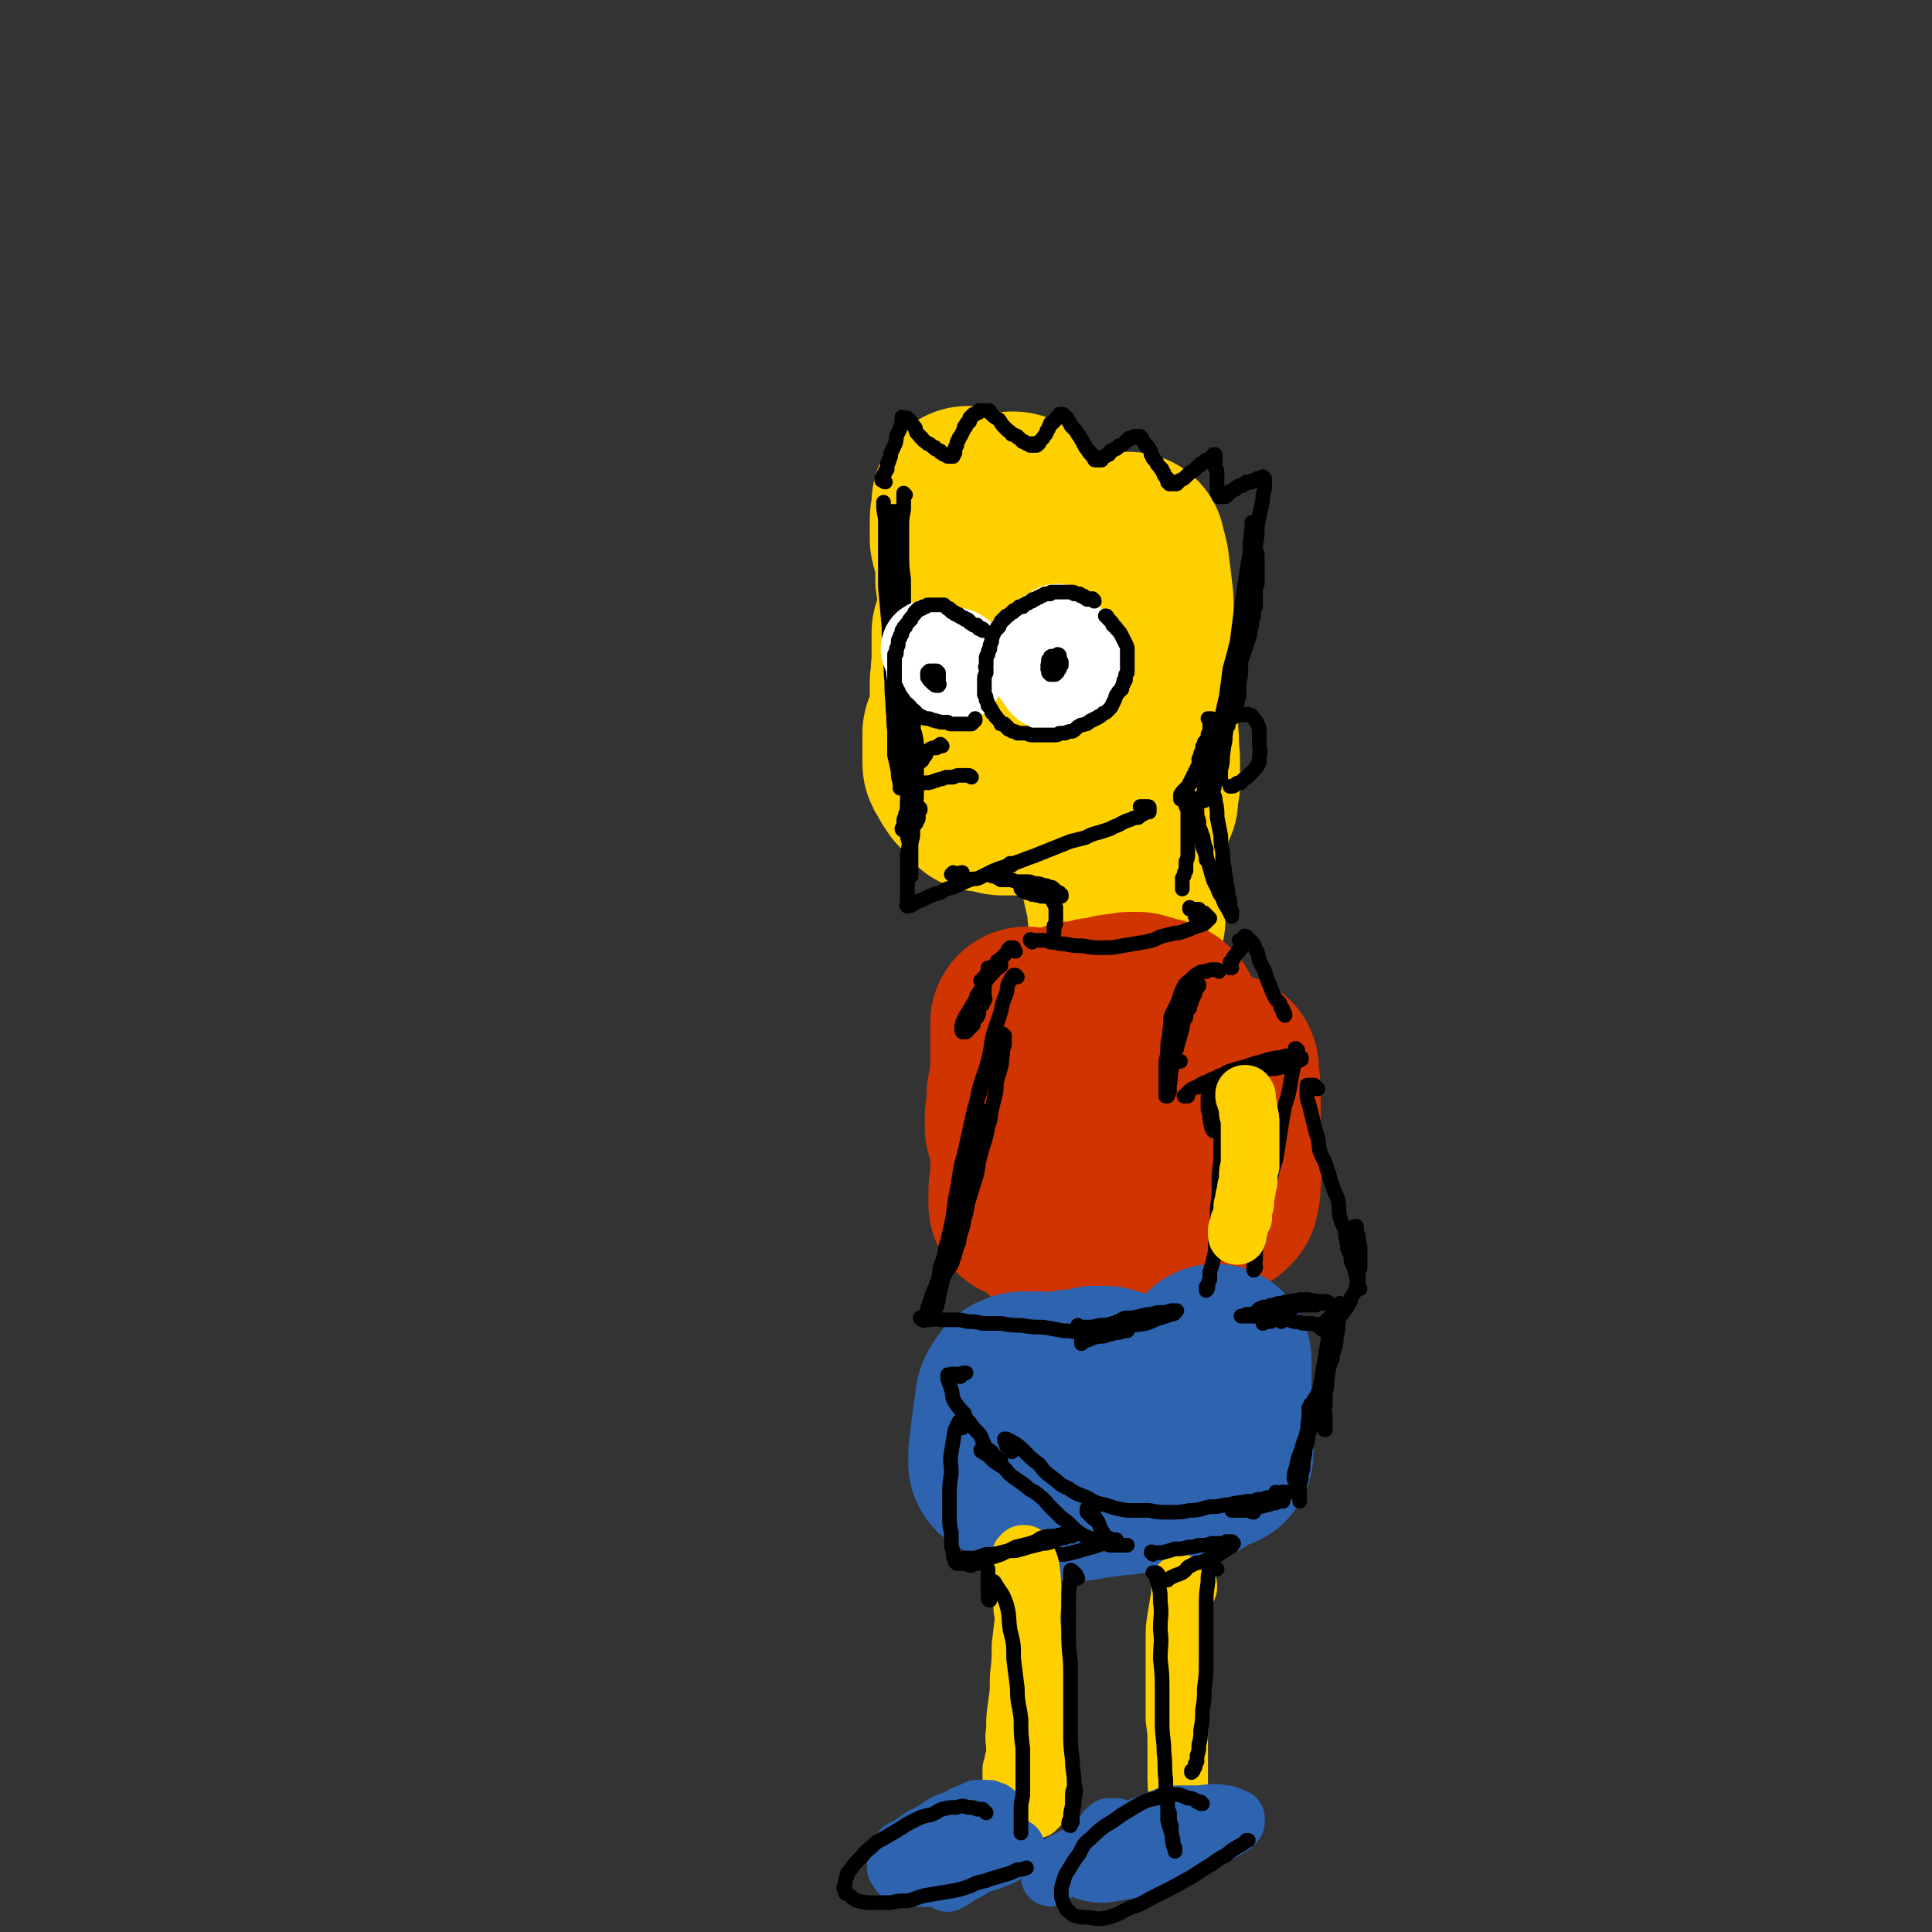 <svg viewBox='0 0 1054 1054' version='1.1' xmlns='http://www.w3.org/2000/svg' xmlns:xlink='http://www.w3.org/1999/xlink'><rect x="0" y="0" width="1054" height="1054" fill="#333333" stroke="none"/><g fill='none' stroke='rgb(255,208,0)' stroke-width='105' stroke-linecap='round' stroke-linejoin='round'><path d='M529,275c0,0 -1,-1 -1,-1 0,0 1,0 1,1 0,0 0,0 0,0 0,0 0,0 -1,0 0,0 0,0 0,0 0,0 0,0 0,0 0,2 0,2 0,3 -1,4 -1,4 -1,7 0,4 0,4 0,9 1,5 2,5 3,11 0,5 0,5 0,11 1,6 1,6 1,12 0,6 0,6 0,11 0,3 1,3 1,7 0,4 0,4 0,8 0,2 0,2 0,4 0,1 0,1 0,3 0,0 0,0 0,1 0,1 0,1 0,1 0,0 0,0 0,1 0,0 0,0 0,0 -1,-1 -1,-1 0,-2 0,-3 1,-3 1,-6 1,-5 1,-5 1,-11 1,-6 1,-6 1,-12 0,-7 0,-7 0,-13 0,-6 0,-6 0,-13 0,-5 0,-5 0,-11 0,-3 0,-3 0,-7 0,-2 0,-2 0,-5 0,0 0,0 0,-1 0,0 0,0 0,0 0,0 0,0 0,-1 0,0 0,0 0,0 0,3 0,3 -1,6 0,5 0,5 0,9 1,7 1,7 2,13 0,8 0,8 0,15 1,7 1,7 2,13 0,7 1,7 2,13 0,5 0,5 0,10 1,3 1,3 1,6 0,2 0,2 0,3 1,1 1,1 1,1 0,1 0,1 0,1 1,0 2,0 2,0 2,-4 2,-4 3,-8 1,-6 2,-6 3,-13 1,-6 1,-7 1,-13 1,-7 1,-7 1,-14 0,-8 0,-8 0,-15 0,-7 0,-7 0,-14 0,-5 0,-5 0,-10 0,-3 0,-3 0,-6 1,-1 0,-1 0,-2 0,0 0,0 0,0 1,0 1,0 1,0 0,4 0,4 1,8 0,9 0,9 1,17 0,9 0,9 1,19 0,10 0,10 1,20 0,10 0,10 1,20 1,10 1,10 2,20 0,9 1,9 1,17 1,7 1,7 1,14 1,4 1,4 1,8 0,2 0,2 0,3 0,1 0,1 0,2 0,0 0,0 0,0 1,-1 2,-1 2,-3 2,-6 1,-6 2,-12 0,-8 0,-8 1,-15 0,-9 0,-9 1,-18 0,-10 0,-10 1,-20 1,-10 1,-10 1,-20 0,-9 0,-9 1,-18 0,-6 0,-6 0,-12 0,-3 0,-3 1,-6 0,-1 0,-1 1,-1 0,-1 -1,-1 0,-1 0,0 0,0 0,0 1,3 1,4 2,7 2,7 2,7 2,14 1,8 0,8 1,16 0,8 0,8 1,17 1,8 1,8 2,16 1,8 0,8 1,16 1,6 1,6 2,13 1,4 0,4 1,8 0,2 0,2 0,4 1,1 1,1 1,2 0,0 0,1 0,1 1,0 1,0 2,0 3,-2 3,-2 4,-5 4,-7 4,-7 5,-14 3,-7 2,-7 3,-15 2,-9 1,-9 2,-18 1,-9 2,-9 2,-18 1,-8 0,-8 1,-17 0,-6 1,-6 1,-13 0,-5 0,-5 0,-9 0,-2 0,-2 0,-3 0,-1 0,-1 0,-1 0,-1 0,-1 0,-1 0,0 0,0 0,0 0,2 0,2 0,4 0,7 0,7 0,13 0,7 0,7 -1,14 0,7 0,7 0,14 0,8 0,8 0,15 0,8 0,8 0,15 0,6 0,6 0,12 0,4 0,4 1,7 0,3 0,3 0,5 0,1 0,1 0,1 0,1 0,1 0,1 0,0 0,1 0,0 1,-1 2,-1 3,-4 2,-6 2,-6 3,-13 1,-7 0,-8 1,-15 0,-9 0,-9 0,-17 1,-8 1,-8 1,-17 0,-8 0,-8 0,-16 0,-5 0,-5 0,-11 0,-3 0,-3 0,-6 0,-1 0,-1 0,-1 0,-1 0,-1 0,-1 0,0 1,0 1,0 1,4 1,4 2,8 1,8 1,8 2,16 1,8 0,8 1,17 1,8 1,8 1,17 0,9 0,9 1,18 0,9 0,9 0,18 0,8 0,8 0,17 0,6 0,6 0,13 0,4 0,4 0,8 0,1 0,1 0,3 0,0 0,0 0,1 0,0 0,0 0,1 0,0 0,0 0,-1 0,-3 0,-3 1,-7 0,-7 0,-7 0,-14 -1,-7 0,-7 -1,-15 -1,-8 -1,-8 -2,-17 -1,-9 -1,-9 -2,-17 -1,-8 -1,-8 -3,-16 0,-4 0,-4 -1,-9 0,-2 0,-2 -1,-4 0,0 0,0 0,0 0,-1 0,-1 0,-1 0,0 0,0 0,0 -1,1 -1,1 -1,1 0,2 -1,2 -1,4 -1,3 -1,3 -1,5 -1,2 -1,2 -1,4 0,1 -1,1 -1,2 -1,1 -1,1 -1,2 -1,1 -1,1 -2,1 -1,1 -1,1 -2,1 -2,1 -2,1 -5,1 -3,-1 -3,-1 -6,-2 -3,-1 -3,-1 -6,-3 -3,-1 -2,-2 -5,-4 -2,-1 -2,-1 -4,-2 -1,-1 -1,-1 -2,-2 -2,-1 -2,-1 -4,-3 -3,-2 -3,-2 -5,-3 -3,-1 -3,-1 -5,-2 -2,-1 -2,-1 -4,-2 -1,0 -1,0 -3,-1 -1,0 -1,0 -3,-1 -1,0 -1,0 -2,-1 -1,-1 -1,0 -2,-1 -1,-1 -1,-2 -2,-3 -1,-1 -2,-1 -3,-2 -1,0 -1,0 -2,-1 0,-1 0,-1 -1,-1 0,-1 0,-1 -1,-1 0,0 0,0 -1,0 0,0 0,-1 0,-1 -1,1 -2,1 -2,2 -2,6 -2,6 -2,12 0,5 0,5 0,11 0,6 1,6 1,12 1,8 1,8 1,15 0,8 0,8 0,16 0,7 0,7 0,14 0,6 0,6 0,12 0,5 0,5 0,9 0,3 0,3 0,6 0,1 0,1 0,3 0,0 0,0 0,1 0,0 0,0 0,1 0,0 0,0 0,0 0,0 0,0 0,-1 0,-4 0,-4 0,-9 -1,-8 -1,-8 -1,-16 -1,-7 -1,-7 -1,-14 -1,-12 -1,-12 -2,-24 -1,-8 -1,-8 -2,-15 0,-4 0,-4 -1,-7 0,-1 0,-1 0,-2 0,-1 0,-1 -1,-1 0,0 0,0 0,0 0,0 0,0 0,1 0,5 0,5 0,11 0,7 0,7 0,14 0,7 0,7 1,14 0,7 0,7 0,13 0,6 0,6 0,11 0,5 0,5 0,9 0,2 0,2 0,4 0,1 0,1 0,1 0,1 0,1 0,1 0,0 0,0 0,1 0,0 0,0 0,0 0,-2 0,-2 1,-4 0,-3 0,-3 1,-6 1,-9 1,-9 1,-18 0,-6 0,-6 0,-12 -1,-6 -2,-6 -2,-12 -1,-4 0,-4 -1,-8 0,-2 0,-2 0,-4 0,0 0,0 0,-1 0,0 0,0 0,0 0,0 0,0 0,0 -1,1 -1,1 -1,3 -1,4 0,4 -1,9 0,5 0,5 0,10 0,4 0,4 -1,9 0,2 0,2 0,5 0,2 1,2 1,4 0,1 0,1 0,2 -1,1 -1,1 -1,1 0,1 0,1 0,1 0,1 0,1 0,1 0,0 0,0 0,0 0,0 0,0 0,1 0,0 0,0 0,0 0,0 -1,-1 -1,-1 0,0 1,0 1,1 0,0 0,0 0,0 0,0 0,0 0,0 0,0 0,0 0,0 0,0 -1,-1 -1,-1 0,0 0,0 1,1 0,0 0,0 0,0 0,0 -1,-1 -1,-1 0,0 0,0 1,1 0,0 0,0 0,0 0,0 -1,-1 -1,-1 0,0 0,1 1,1 0,0 0,-1 0,-1 0,0 0,0 0,-1 0,0 0,0 0,-1 0,0 0,0 0,-1 -1,-1 -1,-1 -1,-1 0,0 0,0 0,-1 0,0 0,0 0,-1 0,0 0,0 0,0 0,0 0,0 0,0 0,-1 0,-1 0,-1 0,0 0,0 0,0 1,1 0,0 0,0 0,0 0,0 0,0 0,0 0,0 0,0 0,0 0,0 0,0 0,0 0,0 0,0 0,0 0,0 0,0 -1,0 -1,0 -1,1 0,0 0,0 0,0 0,0 0,0 0,0 0,1 0,0 -1,1 0,0 0,0 0,0 0,0 1,0 0,1 0,0 0,0 0,0 0,2 0,2 0,3 0,0 0,0 0,1 0,1 0,1 0,2 0,1 0,1 0,2 0,2 0,2 0,3 0,2 0,2 0,4 0,1 0,1 1,2 0,1 1,1 2,2 0,1 0,1 0,2 1,1 1,1 1,1 1,1 1,1 1,2 1,0 1,0 1,1 1,1 1,1 2,2 1,1 2,1 3,2 2,2 2,2 5,3 1,1 1,0 3,1 1,0 1,1 2,1 2,1 2,1 3,1 3,0 3,0 5,0 1,0 1,0 3,0 2,0 2,0 4,0 2,-1 2,-1 5,-1 2,-1 2,-1 4,-2 2,-1 2,-1 3,-1 2,-1 2,-1 3,-2 1,0 1,-1 2,-1 2,-1 2,-1 4,-1 2,-1 2,-1 4,-2 2,-1 2,-1 4,-2 1,-1 1,-1 3,-2 1,-1 1,-1 2,-2 2,-2 2,-2 3,-3 1,-2 1,-2 2,-4 2,-2 2,-2 3,-4 2,-3 2,-3 2,-6 1,-3 1,-3 2,-6 1,-3 1,-3 1,-7 1,-3 1,-3 1,-7 0,-4 1,-4 1,-8 0,-4 0,-4 0,-8 0,-5 0,-5 0,-9 -1,-4 -1,-4 -1,-8 0,-3 0,-3 -1,-6 0,-3 0,-3 -1,-5 0,-2 0,-2 -1,-3 0,-1 0,-1 0,-2 -1,-1 -1,-1 -1,-1 0,0 0,0 -1,-1 0,0 0,0 0,0 -1,0 0,0 -1,0 0,-1 0,-1 -1,0 0,0 -1,0 -1,1 -1,3 -1,3 -1,6 -1,5 -1,5 -1,10 -1,5 -1,5 -1,11 0,5 0,5 0,11 0,6 0,6 0,12 0,6 0,6 1,12 0,6 0,6 1,13 0,6 0,6 1,12 1,6 1,6 2,11 1,5 1,5 2,9 1,3 1,3 1,7 1,3 1,3 2,5 1,2 1,2 2,4 1,1 1,1 1,2 1,0 0,0 0,1 1,0 1,0 1,0 0,1 0,1 0,1 0,0 0,0 0,1 0,0 0,0 0,0 0,-1 0,-1 0,-1 0,-2 1,-2 0,-4 0,-3 -1,-3 -2,-5 -1,-2 -1,-2 -2,-4 -1,-2 -1,-2 -1,-3 -1,0 -1,0 -1,-1 -1,0 0,0 -1,0 0,0 0,0 0,-1 0,0 0,0 0,0 0,0 0,0 -1,0 0,0 0,0 0,0 0,0 0,0 0,0 0,1 0,1 0,2 0,2 0,2 0,4 0,3 0,3 1,6 0,3 0,3 1,6 0,2 0,2 1,5 1,2 1,2 2,5 1,2 1,2 1,4 1,3 1,3 2,5 0,3 0,3 1,5 0,2 0,2 1,5 1,2 1,2 1,3 0,1 0,1 0,2 0,1 0,1 0,2 0,0 0,0 0,1 0,0 0,0 0,1 0,0 0,0 0,0 0,0 0,0 0,0 0,0 1,1 1,0 0,0 0,0 0,-1 1,-4 1,-4 1,-7 0,-4 0,-4 0,-7 1,-3 0,-3 0,-6 1,0 1,0 1,-1 0,-1 0,-1 0,-1 0,0 0,0 0,0 0,0 0,0 0,-1 0,0 0,0 0,0 0,1 0,1 0,2 0,3 0,3 0,6 0,3 0,3 0,6 0,4 0,4 0,8 0,2 0,2 0,5 0,0 0,0 0,1 0,0 0,0 -1,1 0,0 0,0 0,0 0,1 0,1 0,1 0,0 0,0 0,0 0,0 0,0 0,0 1,1 0,0 0,0 0,0 0,0 0,0 1,0 0,0 0,0 0,-1 0,-1 0,-1 0,-1 0,-1 0,-2 0,-1 1,-1 0,-2 0,0 0,0 0,-1 0,-1 0,-1 0,-1 0,-1 0,-1 0,-2 0,0 0,0 0,-1 0,0 0,0 0,-1 0,0 0,0 0,-1 0,-1 0,-1 0,-1 0,-2 0,-2 0,-4 '/></g>
<g fill='none' stroke='rgb(207,52,1)' stroke-width='105' stroke-linecap='round' stroke-linejoin='round'><path d='M566,567c0,0 -1,-1 -1,-1 0,0 1,1 2,1 0,0 0,-1 0,-1 1,0 1,0 1,0 2,-1 2,-1 4,-2 3,-2 3,-2 5,-3 4,-1 4,-2 7,-3 3,-1 3,-1 6,-2 4,-1 4,-2 8,-3 4,0 4,0 7,-1 3,-1 3,-1 6,-1 3,0 3,0 5,-1 3,0 3,0 5,0 2,1 2,1 3,1 1,0 1,0 2,1 0,0 0,0 1,0 0,1 0,1 0,1 1,1 1,1 1,1 0,0 0,0 0,0 0,1 0,1 0,1 0,1 0,1 0,1 -2,1 -2,1 -4,1 -2,0 -2,0 -4,0 -2,0 -2,0 -4,0 -2,0 -2,0 -5,-1 -2,0 -2,0 -5,0 -2,0 -2,0 -4,-1 -2,0 -2,0 -4,0 -2,0 -2,0 -3,0 -2,0 -2,0 -3,0 -1,0 -1,0 -1,0 -1,0 -1,0 -2,0 0,0 0,0 -1,0 0,0 0,0 0,0 0,0 0,0 -1,0 0,0 0,0 0,0 2,0 2,0 4,0 2,0 2,0 5,-1 4,0 4,0 8,-1 4,0 4,0 8,0 3,0 3,0 6,0 3,0 3,0 6,0 2,0 2,0 4,0 2,0 2,0 4,0 0,1 0,1 1,1 0,0 1,0 1,0 0,1 0,1 1,1 0,0 0,0 0,1 0,0 0,0 0,0 -1,1 0,2 -1,2 -2,1 -2,1 -4,2 -1,0 -1,0 -3,1 -2,1 -2,1 -4,1 -1,0 -1,0 -3,0 -1,0 -1,0 -2,0 -1,0 -1,0 -2,0 0,0 0,0 -1,0 -1,0 -1,0 -1,0 -1,0 -1,0 -2,0 -1,0 -1,0 -2,0 -1,0 -1,0 -2,0 -1,0 -1,0 -2,0 '/><path d='M567,570c0,0 -1,-1 -1,-1 0,0 0,1 1,1 0,0 -1,0 -1,0 0,0 0,0 0,0 0,0 0,0 0,0 0,-1 0,-1 0,-1 0,0 0,0 0,0 0,-1 0,-1 0,-1 1,0 1,0 1,0 0,0 0,0 1,-1 0,0 0,0 0,0 0,0 0,0 0,0 1,-1 1,-1 1,-1 0,0 0,0 0,0 0,-1 0,-1 0,-1 0,0 0,0 0,0 0,0 0,0 0,-1 0,0 0,0 0,0 0,0 0,0 0,0 0,0 0,0 -1,0 0,0 0,0 0,0 0,0 0,0 0,-1 -1,0 -1,0 -1,0 0,0 0,0 0,0 -1,0 -1,0 -1,0 0,0 0,-1 0,-1 -1,0 -1,0 -1,0 -1,0 -1,0 -1,-1 0,0 0,0 -1,0 0,0 0,0 -1,0 0,-1 0,-1 0,-1 0,0 0,0 -1,0 0,-1 0,-1 0,-1 0,0 0,0 0,0 -1,0 -1,0 -1,-1 0,0 0,0 0,0 0,0 0,0 0,0 0,0 0,0 0,0 0,1 0,1 0,2 0,4 0,4 0,7 0,5 0,5 0,11 0,4 0,4 0,9 -1,5 -1,5 -2,10 0,3 0,3 0,7 0,3 0,3 -1,5 0,2 0,2 0,3 0,1 0,1 0,1 0,1 0,1 0,1 0,1 0,1 0,1 0,0 0,0 0,0 0,0 1,1 1,0 1,-2 1,-2 2,-4 2,-4 2,-3 3,-7 1,-4 1,-4 2,-8 1,-3 1,-3 1,-6 0,-2 0,-2 0,-4 0,-1 0,-1 0,-1 0,0 0,0 0,-1 0,0 0,0 0,0 0,0 0,1 0,2 -1,5 -2,5 -3,11 -2,7 -1,7 -2,13 0,7 0,7 0,13 -1,6 -1,6 -1,12 0,5 0,5 0,10 -1,3 -1,3 -1,6 0,2 0,2 0,3 0,1 0,1 0,2 0,0 0,0 0,0 0,1 0,1 0,1 1,0 1,0 2,0 2,-1 2,-1 4,-3 2,-3 2,-4 4,-8 3,-4 3,-4 5,-9 2,-5 1,-5 2,-10 1,-5 1,-5 2,-9 1,-4 0,-4 1,-8 0,-2 1,-2 1,-3 0,-1 0,-1 0,-1 0,0 0,0 0,0 0,0 0,0 0,0 0,5 0,5 0,9 -1,6 -2,6 -2,13 -1,6 -1,6 -2,12 0,5 0,5 0,10 -1,4 0,4 -1,8 0,3 -1,2 -1,5 0,2 0,2 1,3 0,1 0,1 0,1 0,1 0,1 1,1 0,0 0,0 0,0 3,0 3,0 5,-1 3,-3 3,-3 6,-7 3,-4 3,-5 5,-9 3,-6 3,-6 6,-11 2,-7 2,-7 4,-13 2,-7 2,-7 5,-13 2,-5 2,-5 3,-10 1,-3 1,-3 2,-6 1,0 1,0 1,-1 0,0 1,0 1,0 0,-1 0,-1 0,0 1,0 2,0 2,1 2,5 1,5 2,10 1,7 1,7 2,13 1,7 1,7 2,14 1,7 0,7 1,14 1,6 1,6 2,13 1,5 1,5 2,11 0,4 0,4 1,8 0,2 0,2 1,5 0,1 0,1 0,3 0,0 0,0 0,1 0,0 1,0 1,0 0,1 0,1 0,1 0,0 0,0 1,0 1,0 1,0 2,-1 2,-4 2,-4 3,-8 2,-6 1,-7 2,-13 1,-7 1,-7 1,-13 1,-7 1,-7 2,-13 0,-6 0,-6 0,-12 0,-3 0,-3 0,-6 0,-1 0,-1 0,-1 0,-1 0,-1 0,-2 0,0 0,0 0,0 0,0 0,0 0,-1 0,0 0,0 1,0 0,0 0,0 0,0 2,1 3,0 4,2 3,3 3,3 5,6 2,4 2,4 4,9 2,3 2,3 4,6 2,2 1,2 3,4 1,2 1,2 2,3 0,1 0,1 0,1 0,1 1,1 1,1 0,0 0,1 0,1 0,0 0,0 1,0 0,-1 1,-1 1,-1 1,-4 1,-4 1,-8 1,-6 0,-6 0,-12 0,-5 0,-5 0,-11 0,-7 0,-7 0,-13 0,-6 0,-6 0,-13 0,-4 0,-4 -1,-9 0,-1 0,-1 0,-3 0,0 0,0 0,0 0,-1 0,-1 0,-1 -1,0 -1,0 -1,0 0,1 0,2 0,3 -1,6 -1,6 -2,13 -1,6 -1,6 -2,12 0,5 0,5 0,9 0,4 0,4 0,8 -1,4 -1,3 -1,7 0,3 0,3 0,7 -1,1 0,1 -1,3 0,0 0,0 -1,0 0,1 0,1 0,1 -1,1 -1,1 -2,1 -1,1 -2,1 -4,1 -3,0 -3,0 -6,0 -5,-1 -5,-1 -9,-3 -5,-1 -5,-2 -10,-4 -4,-1 -4,-1 -9,-3 -4,-1 -4,-1 -7,-2 -4,-1 -4,-1 -8,-1 -3,0 -3,0 -6,2 -3,1 -3,1 -6,3 -3,2 -3,2 -6,4 -2,2 -2,2 -4,5 -1,1 -1,1 -2,2 0,1 0,1 -1,2 0,0 0,0 0,1 -1,0 -1,0 -1,1 0,0 0,0 0,1 1,1 1,1 3,1 3,1 3,0 7,1 '/></g>
<g fill='none' stroke='rgb(45,99,175)' stroke-width='105' stroke-linecap='round' stroke-linejoin='round'><path d='M568,758c0,0 -1,-1 -1,-1 0,0 0,0 0,1 0,0 0,0 0,0 0,0 0,0 0,0 0,0 0,0 0,0 0,0 0,0 0,0 0,0 0,-1 0,-1 0,0 0,1 0,1 0,0 0,0 1,0 0,-1 0,0 1,0 1,0 1,0 2,0 1,0 1,0 2,0 2,0 2,0 5,0 1,0 1,0 3,0 2,-1 2,-1 5,-1 2,0 2,0 4,0 2,0 2,0 5,-1 3,0 3,0 5,0 2,0 2,0 4,0 1,0 1,0 2,0 1,0 1,0 1,0 1,0 1,0 1,0 1,0 1,0 1,0 1,0 1,0 1,0 0,0 0,0 0,0 0,0 0,0 0,0 0,0 0,0 -1,0 -1,0 -1,0 -2,0 -1,0 -1,0 -3,0 -2,0 -2,0 -4,0 -3,0 -3,0 -5,0 -2,0 -2,0 -4,0 -1,0 -1,0 -3,0 0,0 0,0 -1,0 -1,0 -1,0 -1,0 -1,0 -1,0 -1,0 0,0 0,0 -1,0 0,0 0,0 0,0 0,0 0,0 0,0 0,0 0,0 0,0 3,0 3,0 5,0 2,0 2,-1 4,-1 2,0 2,0 4,-1 1,0 1,0 2,0 1,0 1,0 1,0 1,0 1,0 1,0 1,0 1,0 1,0 0,0 0,0 0,0 1,0 1,0 1,0 0,0 0,0 0,0 0,0 0,0 0,0 0,0 0,0 -1,0 -1,0 -1,0 -3,0 -2,0 -2,0 -3,1 -1,0 -1,0 -2,0 -2,1 -2,0 -4,1 0,0 0,0 -1,0 -1,0 -1,0 -2,1 0,0 0,0 -1,0 0,0 0,0 -1,0 -1,0 -1,0 -2,0 -1,0 -1,0 -1,0 '/><path d='M559,758c0,0 0,0 -1,-1 0,0 0,1 0,1 0,0 0,0 0,0 -1,0 -1,0 -1,0 -1,0 -1,0 -1,0 0,0 0,0 0,0 -1,0 -1,0 -1,1 -2,2 -2,2 -3,4 -1,4 0,4 -1,8 -1,4 -1,4 -1,8 0,3 -1,3 -1,6 0,2 0,2 0,5 0,1 0,1 -1,3 0,1 0,1 0,2 0,0 0,0 0,1 0,0 0,0 0,1 0,0 0,0 0,1 0,0 0,0 0,0 1,-1 1,-1 3,-2 2,-2 1,-3 3,-6 2,-3 3,-3 5,-6 2,-3 2,-3 3,-6 2,-3 1,-3 3,-6 1,-2 1,-2 3,-5 0,-1 0,-1 1,-2 0,0 0,0 0,0 0,-1 0,-1 0,-1 1,0 1,0 1,0 0,0 1,0 1,0 2,1 2,1 3,2 2,2 2,2 3,4 2,3 2,3 4,5 2,1 2,1 4,2 2,2 2,2 4,3 2,1 2,1 4,1 3,1 3,1 6,1 3,0 3,0 5,0 4,0 4,0 7,-1 3,-1 3,-2 6,-3 3,-1 3,-1 7,-2 3,-1 3,-1 6,-2 3,-1 4,-1 7,-2 3,0 3,-1 6,-1 2,-1 2,-1 4,-1 2,-1 2,-1 4,-1 1,0 1,0 2,0 0,-1 0,0 1,0 0,0 0,0 1,0 0,0 0,0 0,0 1,0 1,0 1,0 0,0 0,0 0,0 0,0 0,0 0,0 1,0 0,-1 0,-1 0,0 0,0 0,1 0,0 0,0 0,0 0,0 0,0 -1,0 0,0 0,0 0,0 1,0 0,-1 0,-1 0,0 0,1 0,1 0,0 0,0 0,0 1,-2 1,-2 2,-3 1,-3 1,-3 2,-5 1,-3 1,-3 2,-6 1,-3 1,-3 1,-6 0,-2 0,-1 1,-3 0,-1 0,-1 0,-2 0,0 0,0 0,-1 0,0 0,0 0,-1 0,0 0,0 0,0 0,0 0,0 0,0 0,2 0,2 0,5 0,4 0,4 0,9 0,5 -1,5 -1,10 1,4 1,4 1,8 0,4 0,4 0,7 0,3 0,3 1,6 0,1 0,1 0,3 0,0 0,0 0,1 0,1 0,1 0,1 0,0 0,0 0,1 0,0 0,0 0,0 0,0 0,0 0,0 0,0 0,0 0,0 -1,-2 -1,-3 -3,-5 -1,-2 -1,-2 -4,-5 -1,-2 -1,-2 -3,-4 -2,-2 -2,-1 -5,-2 -2,-1 -2,-1 -4,-1 -3,0 -3,0 -5,1 -3,1 -3,1 -6,3 -3,3 -3,3 -6,5 -3,3 -3,4 -6,7 -3,2 -3,2 -5,4 -1,1 -1,1 -2,2 -1,1 -1,1 -2,1 -3,3 -3,3 -7,5 -2,1 -2,1 -4,2 -2,1 -2,1 -5,2 -2,1 -2,1 -4,1 -3,1 -3,1 -5,1 -2,0 -2,0 -3,0 -3,0 -3,0 -5,0 -2,0 -2,0 -3,0 0,0 0,0 -1,0 -1,0 -1,0 -1,0 -1,-1 -1,-1 -1,-1 -1,0 -1,0 -1,0 0,0 0,0 0,0 0,0 0,0 0,0 3,-1 3,-1 7,-1 4,0 4,0 8,0 5,0 5,0 10,0 5,0 5,0 9,-1 5,0 5,0 10,-1 4,-1 4,-1 8,-2 4,-1 4,-1 8,-2 4,-1 4,-1 8,-2 2,0 2,0 5,0 1,-1 1,-1 3,-1 1,0 1,0 1,0 1,0 1,0 1,0 0,0 0,0 0,0 1,0 1,0 1,0 0,0 0,0 0,0 0,0 0,0 0,0 0,0 0,0 0,0 -1,0 0,0 -1,0 0,0 0,0 -1,0 0,0 0,0 0,0 '/></g>
<g fill='none' stroke='rgb(0,0,0)' stroke-width='8' stroke-linecap='round' stroke-linejoin='round'><path d='M494,270c0,0 -1,-1 -1,-1 0,0 0,0 0,1 0,0 0,0 0,0 0,0 0,0 0,0 0,1 0,1 0,3 0,2 0,2 0,5 -1,5 -1,5 -1,11 0,6 0,6 0,13 0,7 0,7 1,14 0,8 0,8 0,16 1,8 0,8 1,16 0,8 0,8 0,16 1,8 1,8 3,15 0,6 1,6 1,13 1,4 0,4 0,9 0,3 1,3 1,6 0,1 0,1 0,3 0,1 0,1 0,1 0,1 0,1 0,1 0,0 0,0 0,0 0,-1 0,-1 0,-2 0,-3 0,-4 -1,-7 0,-5 0,-5 -1,-9 -1,-6 -1,-6 -3,-12 -1,-7 -1,-7 -2,-13 0,-8 0,-8 -1,-16 0,-9 0,-9 0,-17 -1,-9 0,-9 -1,-17 0,-6 0,-6 -1,-12 -1,-5 -1,-5 -2,-10 -1,-3 -1,-3 -1,-6 -1,-2 0,-2 0,-4 -1,-1 -1,-1 -1,-2 0,-1 0,-1 0,-1 -1,0 -1,0 -1,-1 0,0 0,0 0,0 -1,2 -1,3 -1,5 0,8 1,8 2,15 0,9 0,9 0,18 0,10 -1,10 0,20 0,10 0,10 1,21 0,10 1,10 1,20 1,8 0,8 1,17 0,6 0,6 0,13 1,4 1,4 2,9 0,3 0,3 1,6 0,1 0,1 0,2 0,0 0,0 0,1 0,0 0,0 0,0 0,0 0,0 0,0 0,-3 0,-3 -1,-7 0,-6 0,-6 -1,-11 0,-7 0,-7 -1,-14 0,-8 -1,-8 -1,-15 -1,-10 0,-10 -1,-19 0,-11 0,-11 -1,-22 -1,-11 -1,-11 -2,-22 0,-10 0,-10 0,-19 0,-7 0,-7 0,-14 0,-3 0,-3 0,-7 0,-2 0,-2 -1,-3 0,-1 0,-1 0,-2 0,0 0,0 0,0 0,0 0,-1 0,-1 0,2 0,2 0,3 1,8 2,8 3,15 1,9 0,9 1,18 2,10 2,10 3,20 2,11 2,11 3,22 2,11 2,11 3,22 1,9 1,9 2,18 1,7 2,6 3,13 0,5 0,5 0,9 0,3 0,3 0,6 0,1 0,1 0,2 0,0 0,0 0,0 0,1 0,1 0,1 -1,-1 -2,-1 -2,-3 -2,-5 -1,-5 -2,-11 -1,-6 -1,-6 -3,-13 -1,-8 -1,-8 -2,-16 -2,-9 -2,-9 -3,-19 -1,-11 -1,-11 -2,-22 -1,-11 -1,-11 -2,-21 0,-9 1,-9 0,-18 0,-5 0,-5 0,-11 0,-3 0,-3 -1,-5 0,-1 0,-1 0,-2 0,-1 0,-1 0,-1 0,0 0,0 0,-1 0,0 0,0 0,0 0,0 0,0 0,0 0,0 0,0 0,0 0,0 0,0 0,0 1,-1 1,-1 3,-1 1,0 1,0 3,0 '/><path d='M483,263c-1,0 -1,-1 -1,-1 -1,0 -1,0 -1,0 0,0 0,0 0,0 0,0 0,0 0,-1 1,0 1,0 1,0 0,-1 0,-1 0,-2 1,-1 1,-1 1,-2 0,0 0,0 1,-1 0,-1 0,-1 0,-3 1,-1 1,-1 1,-2 1,-2 1,-2 1,-4 1,-2 1,-2 2,-4 1,-2 1,-3 1,-5 1,-2 1,-2 2,-4 0,-1 0,-1 1,-2 0,0 0,0 0,-1 0,0 0,0 0,0 0,-1 0,-1 0,-1 0,-1 0,-1 0,-1 0,0 1,0 1,0 0,0 0,0 0,-1 0,0 0,0 0,0 0,0 0,0 0,0 0,0 -1,0 -1,0 0,-1 0,0 1,0 0,0 0,0 0,0 0,0 -1,0 -1,0 0,-1 0,0 1,0 0,0 0,0 0,0 0,0 0,0 0,0 0,0 0,0 0,0 0,0 0,0 0,0 0,0 0,0 0,0 0,0 0,0 0,0 1,0 1,0 1,0 1,0 1,0 1,0 1,1 1,1 2,2 1,2 1,2 2,3 1,1 0,1 1,3 1,1 1,1 2,2 0,0 0,1 1,1 1,2 1,1 3,3 1,0 1,0 2,1 1,1 1,1 2,1 0,1 0,1 1,1 1,1 1,1 2,1 0,1 0,1 1,1 0,1 1,0 1,1 0,0 0,0 1,0 0,0 0,0 1,0 0,1 0,1 0,1 1,0 1,0 1,0 0,0 0,0 1,0 0,0 0,0 0,0 0,0 0,0 1,0 0,0 0,0 0,-1 1,0 0,0 1,-1 0,0 0,0 0,-1 0,-1 0,-1 0,-1 0,-1 0,-1 1,-2 0,-2 0,-2 1,-3 0,-1 0,-1 1,-2 1,-2 1,-2 2,-4 0,0 0,0 0,-1 1,0 1,0 1,-1 0,-1 0,-1 1,-1 0,-1 0,-1 1,-1 0,-1 0,-1 0,-1 0,0 0,-1 0,-1 1,0 1,0 1,-1 0,0 0,0 0,0 1,0 1,0 1,-1 0,0 0,0 1,0 0,0 0,0 0,0 1,-1 1,-1 1,-1 0,0 0,0 1,0 0,-1 0,-1 0,-1 1,0 1,0 1,0 0,0 0,0 0,0 1,0 1,0 1,0 0,0 0,0 0,0 1,0 1,0 1,0 0,0 0,0 0,0 0,0 0,0 1,0 0,0 0,0 0,0 0,0 0,0 0,0 1,0 1,0 1,0 0,0 0,0 0,0 1,0 1,0 1,1 1,1 1,1 2,2 1,1 2,1 3,2 1,1 1,2 2,3 1,1 1,1 2,2 2,2 2,1 3,3 2,0 2,1 3,1 0,1 1,1 1,1 1,1 1,1 1,1 1,1 1,1 1,1 0,0 0,0 1,0 0,0 0,0 1,1 0,0 0,0 1,0 0,0 0,0 1,1 0,0 0,0 0,0 1,0 1,0 1,0 0,0 0,0 0,0 1,0 1,0 1,0 0,0 0,0 0,0 0,0 -1,-1 -1,-1 0,0 1,0 1,1 0,0 0,0 0,0 0,0 0,0 0,0 0,0 0,0 0,0 1,0 0,-1 0,-1 0,0 0,1 0,1 1,0 1,0 1,0 0,0 0,0 0,0 1,0 1,0 1,-1 1,0 1,0 1,-1 1,-1 1,-1 2,-2 1,-2 1,-1 2,-3 0,-1 0,-1 1,-2 0,-1 0,-1 1,-2 0,0 0,0 0,-1 1,0 1,0 1,0 1,-1 1,-1 1,-1 1,-1 1,-1 1,-1 0,-1 0,-1 1,-1 0,0 0,0 0,0 0,-1 0,-1 1,-1 0,0 0,0 0,0 0,-1 0,-1 0,-1 1,0 1,0 1,0 0,0 0,0 0,0 0,0 0,0 0,0 0,0 0,0 0,0 1,0 0,0 0,0 0,0 0,0 1,0 0,0 0,0 0,0 0,0 0,0 0,0 1,1 1,1 1,1 1,1 1,1 1,1 1,2 1,2 2,3 0,1 0,1 1,2 1,1 1,1 2,2 1,2 1,2 2,3 0,1 1,1 1,2 1,1 1,1 1,2 0,0 0,0 1,1 0,1 0,1 1,2 0,0 0,0 1,1 0,1 0,1 1,1 0,1 0,1 1,1 0,1 0,1 0,1 1,1 1,1 1,1 0,0 0,0 0,0 0,1 0,1 1,1 0,0 0,0 0,0 0,0 0,0 0,0 0,0 0,0 1,0 0,0 0,0 0,0 0,0 0,0 1,0 0,0 0,0 1,0 0,-1 0,-1 0,-1 1,-1 1,-1 2,-1 1,-1 1,-1 2,-1 0,-1 0,-1 1,-2 1,0 1,0 2,-1 1,0 1,0 2,-1 0,0 0,-1 1,-1 1,0 1,0 2,-1 0,0 0,0 1,-1 0,0 0,0 1,-1 1,0 1,0 1,-1 1,0 1,0 2,0 0,0 0,0 0,0 1,-1 1,-1 1,-1 0,0 0,0 1,0 0,0 0,0 0,0 0,0 0,0 0,0 0,0 0,0 0,0 1,0 1,0 1,0 0,0 0,0 0,0 0,0 0,0 0,0 1,0 1,0 1,0 0,0 0,0 1,1 0,1 0,1 1,2 1,1 1,1 1,2 1,0 1,0 1,1 1,1 1,0 1,1 1,1 1,2 1,3 1,1 1,1 1,2 1,1 1,1 2,2 0,1 0,1 1,2 0,0 0,0 1,1 0,0 0,1 1,1 0,1 0,1 1,2 0,0 0,0 0,1 1,1 1,1 1,1 0,1 0,1 1,1 0,1 0,1 0,1 0,1 0,1 0,1 1,0 1,0 1,1 0,0 0,0 0,0 1,0 1,0 1,0 0,0 0,0 1,0 0,0 0,0 1,0 0,0 0,0 1,0 0,0 0,-1 1,-1 0,-1 1,-1 1,-1 2,-1 2,-1 3,-2 1,-1 1,-1 2,-2 2,-1 2,-1 3,-2 1,-1 1,-1 2,-2 1,0 1,0 1,-1 1,0 1,0 2,-1 0,0 0,0 1,-1 1,0 1,0 1,0 1,-1 1,-1 1,-1 1,0 1,0 1,0 0,0 0,-1 1,-1 0,0 0,0 0,0 0,0 0,0 0,-1 1,0 1,0 1,0 0,0 0,0 0,0 0,1 -1,0 -1,0 0,0 1,0 1,0 0,0 0,0 0,0 0,1 0,0 0,0 -1,0 0,0 0,0 0,0 0,0 0,0 0,1 0,0 0,0 -1,0 0,0 0,0 0,0 0,0 0,0 0,1 0,0 0,0 -1,0 0,0 0,0 0,0 0,0 0,0 0,1 0,0 0,0 -1,0 0,0 0,1 0,0 0,0 0,1 0,1 0,1 0,2 0,1 0,1 0,3 0,1 1,1 1,2 0,2 0,2 0,4 0,1 0,1 0,2 0,1 0,1 0,2 0,1 0,1 0,1 0,1 0,1 0,2 0,0 0,0 0,1 0,0 0,0 1,1 0,0 0,0 0,1 0,0 0,0 0,0 1,0 1,0 1,0 0,0 0,0 0,0 0,0 0,0 1,0 0,0 0,0 0,0 1,0 1,0 1,0 1,0 1,0 1,-1 1,0 1,0 1,-1 1,0 1,0 1,-1 1,0 1,0 1,0 1,-1 1,-1 2,-1 0,-1 0,-1 1,-1 1,-1 1,-1 1,-1 1,0 1,0 2,0 0,-1 0,-1 1,-1 1,0 1,0 1,-1 1,0 1,0 2,0 0,0 0,0 1,0 1,-1 0,-1 1,-1 1,0 1,0 1,0 0,0 0,0 1,-1 0,0 0,0 1,0 0,0 0,0 1,0 0,0 0,0 0,0 0,0 0,0 1,0 0,0 0,0 0,0 0,0 0,0 0,0 1,0 1,0 1,0 0,0 0,0 0,0 0,0 -1,-1 -1,-1 0,0 0,0 1,1 0,0 0,0 0,0 0,0 -1,-1 -1,-1 0,0 0,0 1,1 0,0 0,0 0,0 0,0 0,0 0,0 0,2 0,2 0,3 0,3 0,3 -1,6 0,3 0,3 -1,7 -1,5 -1,5 -2,10 0,5 0,5 -1,11 -1,6 -1,6 -2,11 -1,7 -1,7 -2,13 -1,7 -1,7 -1,13 -1,6 -1,6 -2,13 0,5 0,5 -1,11 0,5 0,5 0,9 -1,4 -1,4 -1,7 0,2 0,2 0,5 -1,1 0,1 -1,3 0,0 0,0 0,1 0,0 0,0 -1,1 0,1 0,0 0,1 0,0 0,0 -1,1 0,0 0,0 0,1 -1,0 -1,0 -1,0 -1,0 -1,0 -1,1 0,0 0,0 -1,0 0,0 0,0 -1,0 0,0 0,0 -1,0 0,0 0,0 0,0 0,0 0,0 0,0 0,-2 -1,-2 0,-3 0,-3 1,-3 2,-5 1,-3 1,-3 2,-6 1,-3 1,-2 3,-5 1,-3 0,-3 1,-6 1,-3 1,-3 2,-6 1,-3 1,-3 2,-6 1,-3 1,-3 2,-6 0,-2 0,-2 1,-5 0,-3 0,-3 1,-5 0,-3 0,-3 1,-5 0,-2 0,-2 0,-5 0,-2 0,-2 0,-5 1,-2 1,-2 1,-4 0,-3 0,-3 0,-5 0,-2 0,-2 0,-4 0,-2 0,-2 0,-4 0,-2 0,-2 -1,-4 0,-2 0,-2 0,-4 0,-1 0,-1 0,-2 -1,-1 -1,-1 -1,-2 0,-1 0,-1 0,-2 0,0 0,0 0,-1 0,-1 0,-1 0,-1 0,-1 0,-1 0,-1 0,-1 0,-1 0,-1 0,0 0,0 0,0 0,-1 0,-1 0,-1 -1,0 -1,0 -1,0 0,2 0,2 0,4 -1,3 0,3 -1,7 0,6 0,6 -1,11 -1,7 -1,6 -2,13 -1,7 -1,7 -2,14 -1,8 -1,8 -2,16 -2,8 -2,8 -4,15 -1,8 -1,8 -2,15 -2,9 -2,9 -4,18 -3,10 -3,10 -5,19 -1,5 -1,5 -2,11 -1,2 -1,2 -1,4 -1,1 0,1 -1,2 0,0 0,0 0,1 0,0 0,0 0,1 0,0 0,0 0,1 0,0 0,0 0,0 1,0 1,0 2,-1 2,-2 2,-2 4,-5 1,-2 0,-2 1,-4 1,-3 1,-3 1,-5 1,-4 1,-4 2,-7 1,-5 1,-4 2,-9 1,-4 0,-4 1,-8 0,-4 1,-4 1,-8 1,-3 1,-3 1,-6 0,-1 0,-1 1,-3 0,0 0,0 0,-1 0,0 0,0 0,-1 0,0 0,0 0,0 -1,3 -1,3 -1,5 0,3 -1,3 -1,6 -1,4 -1,4 -1,8 -1,7 -1,7 -2,15 0,3 0,3 -1,7 0,1 0,1 0,3 0,0 0,0 0,0 0,1 0,1 0,1 0,1 0,1 0,1 0,0 0,0 0,0 '/></g>
<g fill='none' stroke='rgb(255,255,255)' stroke-width='53' stroke-linecap='round' stroke-linejoin='round'><path d='M508,355c0,0 -1,-1 -1,-1 0,0 1,0 1,1 0,0 0,0 0,0 0,0 0,-1 -1,-1 0,0 1,0 1,0 0,0 0,0 0,0 0,0 0,0 0,0 0,0 0,0 0,0 0,0 -1,0 -1,0 0,-1 1,0 1,0 0,0 0,0 0,0 0,0 0,0 0,1 1,1 1,1 1,3 0,1 0,1 1,3 0,1 -1,1 0,2 0,1 0,2 0,3 0,1 1,1 1,1 0,1 0,1 1,1 0,1 0,1 1,1 1,1 1,1 1,1 1,0 1,0 2,0 1,0 1,0 1,0 1,0 1,0 2,-1 1,0 1,0 1,-1 2,-1 2,-1 2,-3 1,-1 1,-1 1,-2 0,-1 0,-1 0,-2 0,-1 0,-1 0,-1 0,-1 0,-1 -1,-1 0,0 0,-1 -1,-1 -1,0 -1,0 -2,0 -2,0 -2,-1 -4,0 -1,0 -1,0 -2,1 0,0 0,0 -1,1 0,1 0,1 0,1 '/><path d='M578,346c0,0 -1,-1 -1,-1 0,0 1,0 1,1 0,0 0,-1 0,0 -1,0 -1,0 -1,0 -1,0 -1,0 -1,0 -1,0 -1,0 -1,1 -1,0 -2,0 -2,1 -1,0 -1,0 -2,1 -1,1 -1,1 -2,2 -1,1 -1,1 -1,2 -1,1 -1,1 -1,2 -1,2 -1,2 -1,3 0,2 0,2 0,4 0,2 0,2 1,3 1,2 1,1 2,3 1,1 1,1 2,3 1,1 1,1 3,1 1,1 1,1 2,2 1,0 1,0 1,0 1,0 1,0 2,0 1,0 1,0 2,0 0,0 0,0 0,0 1,0 1,0 2,-1 0,-1 0,-1 1,-2 1,-1 1,-2 1,-4 0,-2 0,-2 0,-4 0,-2 0,-2 0,-4 -1,-2 -1,-2 -1,-3 -1,-1 -1,-1 -2,-2 0,-1 0,-1 -1,-1 0,0 0,0 -1,-1 0,0 0,0 0,0 -1,0 -1,0 -1,0 '/></g>
<g fill='none' stroke='rgb(0,0,0)' stroke-width='8' stroke-linecap='round' stroke-linejoin='round'><path d='M537,344c0,0 -1,-1 -1,-1 0,0 0,0 1,1 0,0 0,0 0,0 -1,0 -1,0 -1,0 0,0 0,0 0,0 0,0 0,0 0,-1 0,0 -1,0 -1,0 0,0 0,0 0,0 0,0 0,0 -1,0 0,0 0,0 0,0 0,-1 0,-1 0,-1 -1,0 -1,0 -1,0 0,0 0,0 0,-1 -1,0 -1,0 -1,0 0,0 0,0 -1,0 -1,-1 -1,-1 -1,-1 -1,0 -1,0 -1,-1 0,0 0,0 -1,-1 -1,0 -1,0 -1,0 -1,0 -1,0 -1,-1 -1,0 -1,0 -1,0 -1,0 -1,-1 -1,-1 0,0 0,0 -1,0 0,-1 0,-1 -1,-1 0,0 0,0 -1,0 0,-1 0,-1 -1,-1 0,0 0,0 0,0 -1,0 -1,0 -1,-1 0,0 0,0 0,0 -1,0 -1,0 -1,-1 -1,0 -1,0 -1,0 0,0 0,0 -1,-1 0,0 0,0 -1,-1 -1,0 -1,0 -1,0 -1,0 -1,0 -1,0 0,0 0,0 0,0 -1,0 -1,0 -1,0 -1,0 -1,0 -2,0 0,0 0,0 -1,0 -1,0 -1,0 -2,0 0,0 0,0 0,0 -1,0 -1,0 -1,0 -1,1 -1,1 -1,1 -1,0 -1,0 -1,0 -1,0 -1,0 -1,1 0,0 0,0 -1,0 0,0 0,0 -1,0 0,0 0,1 0,1 0,0 0,0 -1,0 0,0 0,0 -1,1 0,0 0,0 0,1 0,0 0,0 -1,1 0,0 0,0 -1,1 0,0 0,0 0,1 -1,0 -1,0 -1,1 -1,1 -1,1 -1,1 -1,1 -1,1 -1,2 -1,0 -1,0 -1,1 0,0 0,1 -1,1 0,1 0,1 0,2 0,0 0,0 -1,1 0,1 0,1 0,1 -1,1 -1,1 -1,2 0,1 0,1 0,2 -1,1 0,1 -1,2 0,1 0,1 0,2 0,1 0,1 -1,1 0,1 0,1 0,2 0,0 0,0 0,1 0,1 0,1 0,1 0,1 0,1 0,1 0,1 0,1 0,2 0,1 0,1 0,2 0,0 0,0 0,1 0,1 0,1 0,1 0,1 0,1 0,2 0,0 0,0 0,1 0,1 0,1 0,2 0,0 0,0 0,1 1,1 1,1 1,1 0,1 0,1 0,1 1,1 1,1 1,1 0,1 0,1 0,1 0,1 0,1 1,1 0,1 0,1 0,1 1,1 1,0 1,1 1,0 0,0 1,1 0,0 0,0 0,1 1,0 1,0 1,1 1,0 1,0 1,0 1,1 1,1 1,1 1,1 1,1 1,2 1,0 1,0 2,1 0,0 0,0 1,1 0,0 0,0 1,1 0,0 0,0 1,1 1,0 1,0 1,0 1,1 2,1 3,1 1,0 1,0 3,1 1,0 1,0 1,0 1,1 1,0 3,1 0,0 0,0 1,0 2,0 2,0 3,0 1,1 1,1 2,1 0,0 0,0 1,0 1,0 1,0 2,0 1,0 1,0 2,0 0,0 0,0 1,0 1,0 1,0 1,0 1,0 1,0 2,0 1,0 1,0 2,0 1,-1 1,-1 2,-2 0,-1 0,-1 0,-1 '/><path d='M597,328c0,-1 -1,-1 -1,-1 0,-1 0,0 0,0 0,0 0,0 0,0 0,0 0,0 0,0 -1,0 -1,0 -1,0 0,0 -1,0 -1,0 0,0 0,0 -1,0 0,-1 0,-1 -1,-1 0,0 0,0 0,0 -1,0 -1,0 -1,-1 -1,0 -1,0 -1,0 -1,0 -1,0 -1,-1 0,0 0,0 -1,0 -1,0 -1,0 -2,0 0,-1 0,-1 -1,-1 -1,0 -1,0 -1,0 -1,0 -1,0 -2,0 -1,0 -1,0 -1,0 -1,0 -1,0 -2,0 -1,0 -1,0 -2,0 -2,0 -2,0 -3,0 -1,0 -1,0 -1,1 -2,0 -2,0 -3,0 -1,1 -1,1 -2,1 -1,1 -1,1 -2,1 -1,1 -1,1 -2,1 -1,0 -1,0 -1,1 -1,0 -1,0 -2,1 -1,0 -1,0 -2,1 -1,0 -1,0 -1,1 -1,0 -1,0 -2,0 -1,1 -1,1 -1,1 -1,1 -1,1 -2,1 0,1 0,1 -1,1 -1,1 -1,1 -1,1 -1,1 -1,1 -2,1 0,1 0,1 -1,1 0,1 0,1 -1,1 0,1 0,1 -1,1 0,1 0,1 -1,2 0,0 0,0 0,1 -1,0 -1,0 -1,1 -1,1 -1,1 -1,1 -1,1 -1,1 -1,2 -1,1 0,1 -1,2 0,1 0,1 0,2 -1,2 -1,2 -1,4 -1,1 -1,1 -1,3 -1,1 -1,1 -1,2 0,1 0,1 0,3 0,0 0,0 0,1 -1,1 0,1 0,2 0,1 0,1 0,2 -1,2 -1,2 -1,4 0,1 0,1 0,2 0,1 0,1 0,2 0,1 0,1 0,2 0,1 0,1 0,2 1,1 1,1 1,2 0,0 0,0 0,1 1,1 1,2 1,3 1,1 1,0 1,1 1,1 1,1 1,2 0,1 0,1 1,1 0,1 1,1 1,2 1,0 0,0 1,1 1,1 1,1 1,1 1,1 1,1 1,2 1,0 1,0 2,0 0,1 0,1 1,1 0,1 0,1 1,1 0,1 0,1 1,1 1,1 1,1 2,1 1,0 1,0 2,1 1,0 1,0 2,0 2,0 2,0 3,0 2,1 2,1 3,1 1,0 1,0 2,0 2,0 2,0 4,0 1,0 1,0 2,0 2,0 2,0 4,0 2,0 2,0 3,-1 2,0 2,0 3,0 2,-1 2,-1 4,-1 2,-1 2,-2 4,-3 1,-1 1,0 3,-1 1,0 1,0 2,-1 1,-1 1,-1 2,-1 1,-1 1,-1 2,-1 1,-1 1,0 1,-1 1,0 1,0 2,-1 0,0 0,0 1,-1 1,0 1,0 2,-1 1,-1 1,-1 2,-2 1,-2 1,-2 2,-4 1,-2 0,-2 2,-4 0,-1 1,-1 2,-2 0,-1 0,-2 1,-3 0,-1 0,0 0,-1 0,-1 0,-1 1,-1 0,-1 0,-1 0,-2 0,-1 0,-1 1,-2 0,-1 0,-1 0,-2 0,-2 0,-2 0,-5 0,-2 0,-2 0,-5 0,-2 0,-2 -1,-4 -1,-2 -1,-2 -2,-4 -1,-2 -1,-2 -3,-4 0,-1 -1,-1 -2,-2 0,-1 0,-1 -1,-2 0,0 0,0 -1,-1 0,0 0,0 -1,-1 0,0 0,0 0,0 0,-1 0,-1 -1,-1 '/><path d='M511,367c0,0 -1,-1 -1,-1 0,0 1,0 1,0 0,0 -1,0 -1,0 0,0 0,0 -1,0 0,0 0,0 0,0 0,0 0,0 -1,0 0,0 0,0 0,0 -1,0 -1,0 -1,0 0,0 0,0 0,0 0,0 0,0 -1,1 0,0 1,0 0,0 0,1 0,1 0,1 0,1 0,1 0,1 0,1 0,1 1,1 0,1 0,1 0,1 1,1 1,1 2,2 0,0 0,0 0,0 0,0 1,0 1,0 0,1 0,1 1,1 0,0 0,0 0,0 1,0 1,0 1,0 0,0 0,0 0,0 1,-1 0,-1 0,-1 0,-1 0,-1 0,-1 0,-1 0,-1 0,-1 0,-1 0,-1 0,-1 0,-1 0,-1 0,-1 0,0 0,0 0,-1 0,0 0,0 0,0 0,0 0,0 0,-1 '/><path d='M578,358c0,0 0,-1 -1,-1 0,0 1,1 1,1 0,0 0,0 0,0 0,0 0,-1 -1,-1 0,0 1,1 1,1 0,0 0,0 0,0 -1,0 -1,0 -1,0 0,0 0,0 0,0 -1,0 -1,0 -1,0 0,0 0,0 0,0 0,0 0,0 -1,0 0,0 0,0 0,0 -1,0 -1,0 -1,0 -1,0 -1,0 -1,1 0,0 0,0 -1,1 0,1 0,1 0,1 0,1 0,1 0,2 -1,0 0,0 0,1 0,1 -1,1 0,1 0,1 0,1 0,1 0,1 0,1 0,1 1,1 1,1 1,1 1,0 1,0 1,0 1,0 1,0 1,0 1,0 1,0 1,-1 1,0 1,0 1,-1 1,-1 1,-1 1,-1 0,-1 0,-1 1,-2 0,0 0,0 0,-1 0,-1 0,-1 0,-1 -1,-1 0,-1 -1,-1 0,-1 0,-1 -1,-1 -1,0 -1,0 -1,0 -1,0 -1,0 -2,0 -1,0 -1,0 -1,1 -1,0 -1,0 -1,0 '/><path d='M514,407c0,0 -1,-1 -1,-1 0,0 0,0 1,1 0,0 0,0 0,0 0,0 0,0 0,0 0,0 -1,0 -1,0 0,-1 1,0 1,0 -1,0 -1,0 -1,0 -1,0 -1,0 -1,0 -1,0 -1,0 -1,1 -2,0 -3,0 -4,1 -2,1 -1,1 -2,3 -1,1 -1,1 -2,3 -1,1 -2,1 -3,2 -1,2 0,2 -1,3 -1,1 -1,1 -2,3 0,0 0,0 0,0 -1,1 -1,1 -1,2 0,0 0,0 0,0 0,1 0,1 0,1 -1,1 -1,1 0,1 0,1 -1,1 0,1 2,0 2,0 5,0 3,-1 3,-1 6,-1 3,-1 3,-1 6,-2 1,0 1,0 3,-1 2,0 2,0 4,0 2,-1 2,-1 4,-1 1,0 1,0 1,0 1,0 1,0 2,0 1,0 1,0 1,0 1,0 1,0 2,1 '/><path d='M497,428c0,0 0,-1 -1,-1 0,0 1,1 1,1 0,0 0,0 0,0 0,0 0,-1 -1,-1 0,0 1,1 1,1 0,0 0,0 0,0 0,0 0,-1 -1,-1 0,0 1,0 1,1 0,1 0,1 0,2 -1,2 -1,2 -1,4 0,2 -1,2 -1,4 0,3 0,3 0,5 0,2 0,2 -1,3 0,1 0,1 0,1 0,1 0,1 0,1 0,1 0,1 0,1 0,1 0,1 0,1 0,0 0,0 0,1 0,0 0,0 0,0 0,0 0,0 0,0 0,0 0,0 0,-1 0,-1 1,-1 1,-3 1,-2 1,-2 1,-5 1,-1 1,-1 1,-3 0,0 0,0 0,-1 0,-1 0,-1 0,-1 0,-1 0,-1 0,-1 0,0 0,0 0,-1 0,0 0,0 0,0 0,-1 0,-1 0,-1 0,0 0,0 0,1 -1,2 -1,2 -2,4 0,3 0,3 -1,5 0,2 -1,2 -1,4 0,1 0,1 0,2 0,0 0,0 0,1 0,0 0,0 0,1 0,0 0,0 0,0 0,0 0,0 0,1 0,0 0,0 0,0 0,0 -1,0 -1,-1 0,0 1,0 2,0 0,-1 0,-1 1,-3 1,-2 1,-2 2,-4 1,-2 1,-2 1,-4 1,-2 1,-2 1,-4 1,-1 1,-1 1,-2 0,-1 0,-1 0,-1 0,-1 0,-1 0,-1 0,-1 0,-1 0,-1 0,0 0,0 0,0 0,-1 0,-1 0,-1 -1,1 -1,1 -1,2 -1,2 -1,2 -1,4 -1,3 -1,3 -2,6 0,1 0,1 -1,3 0,1 0,1 0,2 0,1 0,1 0,1 0,1 0,1 0,1 0,0 0,0 0,1 0,0 0,0 0,0 0,1 0,0 0,0 1,0 1,1 1,0 1,0 2,0 3,-1 1,-1 1,-1 1,-2 1,-1 1,-1 1,-2 0,0 0,0 0,-1 0,-1 0,-1 0,-1 0,-1 0,-1 1,-2 0,0 0,0 0,0 0,-1 0,-1 0,-1 0,0 0,0 0,0 -1,-1 -1,-1 -1,-1 0,0 0,0 0,0 -1,1 -1,1 -1,2 0,0 0,0 0,1 -1,0 -1,0 -1,1 0,0 0,0 0,1 0,0 -1,0 -1,0 0,1 0,1 0,1 0,0 0,0 0,1 0,0 0,0 0,0 0,0 0,0 0,0 0,0 0,-1 0,-1 -1,0 0,1 0,1 0,0 0,0 0,0 0,0 -1,0 -1,0 0,0 1,0 1,0 0,0 0,0 0,0 0,0 0,0 0,0 -1,1 -1,1 -1,1 0,0 0,0 0,0 0,0 0,0 0,0 '/><path d='M500,439c0,0 -1,-1 -1,-1 0,0 1,0 1,0 0,0 -1,0 -1,0 0,0 0,0 -1,0 0,-1 0,-1 0,-1 -1,0 -1,0 -1,0 0,0 0,0 0,-1 -1,0 -1,0 -1,0 0,0 0,0 0,-1 0,0 0,0 -1,0 0,0 0,0 0,0 0,2 0,2 0,3 0,4 0,4 0,7 0,4 0,4 0,8 0,4 0,4 1,7 0,3 0,3 1,6 0,3 0,3 0,5 0,1 0,1 0,3 0,0 0,0 0,1 0,1 0,1 0,1 0,0 0,0 0,1 0,0 0,0 0,0 0,1 0,1 0,1 0,0 0,0 0,0 0,0 -1,0 -1,0 0,-2 1,-2 1,-4 0,-3 0,-3 0,-6 0,-3 0,-3 0,-6 0,-4 1,-4 1,-7 0,-4 0,-4 0,-7 0,-3 0,-3 0,-6 0,-1 0,-1 0,-2 1,-1 1,-1 1,-1 0,0 0,0 0,0 0,-1 -1,-1 -1,-1 0,0 0,0 0,0 0,1 0,1 0,2 -1,5 -1,5 -1,9 0,4 0,4 -1,8 0,4 0,4 -1,9 0,4 0,4 0,8 0,3 0,3 0,7 0,1 0,1 0,3 0,1 0,1 0,2 0,0 0,0 0,1 0,0 0,0 0,1 0,0 0,0 0,1 0,0 0,0 0,0 0,1 0,1 0,1 0,0 0,0 0,1 0,0 0,0 0,1 0,0 0,0 0,0 0,1 0,1 0,1 0,0 0,0 0,1 0,0 0,0 0,0 0,0 0,0 0,0 0,0 0,0 0,0 0,1 0,0 0,0 -1,0 0,0 0,0 0,0 0,0 0,0 0,1 0,0 0,0 0,0 0,0 1,0 0,0 0,0 1,0 0,0 0,0 0,0 1,-1 1,-1 1,-1 1,0 1,0 2,-1 3,-1 3,-1 5,-2 4,-2 4,-2 8,-3 3,-2 3,-2 7,-3 5,-2 4,-2 9,-4 2,-1 2,0 5,-1 4,-2 4,-2 8,-4 5,-2 6,-2 11,-4 6,-2 5,-2 11,-4 5,-2 5,-2 10,-4 5,-2 5,-2 10,-4 4,-1 4,-1 8,-2 4,-2 4,-2 8,-3 3,-1 3,-1 6,-2 3,-2 3,-1 6,-3 2,-1 2,-1 5,-2 2,-1 2,-1 4,-1 1,-1 1,-1 3,-2 0,0 0,0 1,-1 0,0 0,0 1,0 0,0 0,0 1,0 0,-1 0,-1 0,-1 0,0 0,0 0,0 0,-1 0,-1 0,-1 0,0 0,0 0,0 0,-1 0,-1 -1,-1 -1,0 -1,0 -2,0 -1,0 -1,0 -2,0 '/><path d='M521,477c0,0 -1,0 -1,-1 0,0 0,1 0,1 0,0 0,0 0,0 1,0 0,0 0,-1 0,0 0,1 0,1 0,0 0,0 0,0 -1,0 -1,0 -1,0 0,0 0,0 0,0 2,0 2,0 3,0 2,-1 2,-1 3,-1 '/><path d='M552,472c0,0 -1,-1 -1,-1 0,0 0,0 0,1 0,0 0,0 0,0 -1,0 -1,0 -1,0 -1,1 -1,1 -1,1 -1,1 -1,1 -2,1 0,0 0,0 -1,1 -1,0 -1,0 -1,0 -1,1 -1,0 -1,1 -1,0 -1,0 -1,0 0,0 0,1 -1,1 0,0 0,0 0,0 0,0 0,0 -1,0 0,0 0,0 0,0 0,0 0,0 0,0 1,0 0,-1 0,-1 0,0 0,0 0,1 0,0 0,0 0,0 0,0 0,0 0,0 0,1 0,1 1,1 0,0 0,0 1,0 1,1 1,1 2,1 1,0 1,0 1,1 2,0 2,0 4,0 1,0 1,0 2,0 2,1 2,1 4,1 3,0 3,0 5,0 2,0 2,1 3,1 3,0 3,0 5,1 2,0 2,0 3,1 1,0 1,0 1,0 1,0 1,0 2,1 0,0 0,0 1,1 0,0 0,0 1,1 0,0 0,0 0,0 1,0 1,0 1,0 0,1 0,1 0,1 1,0 1,0 1,0 0,1 0,1 0,1 0,0 0,0 0,0 0,0 -1,0 -1,0 0,0 0,0 -1,0 0,0 0,0 -1,0 -1,0 -1,0 -1,0 -1,0 -1,0 -2,0 -2,0 -2,0 -3,0 -1,0 -1,0 -2,0 -2,-1 -2,0 -3,-1 -1,0 -1,0 -2,0 0,0 0,0 -1,-1 0,0 0,0 -1,0 -1,0 -1,0 -1,0 -1,-1 -1,-1 -2,-1 0,0 0,0 0,0 0,-1 0,-1 -1,-1 0,0 0,0 0,0 0,-1 0,-1 0,-1 0,0 0,0 0,0 0,0 -1,-1 0,-1 1,0 1,0 2,0 1,0 1,0 1,0 2,0 2,-1 4,0 2,0 1,1 3,2 1,1 2,1 3,2 1,0 1,1 2,2 2,2 2,2 3,4 1,1 0,1 1,2 0,2 0,2 0,3 0,2 0,2 0,3 0,1 0,1 0,1 0,1 0,1 0,2 0,0 0,0 -1,1 0,1 0,1 0,1 0,1 0,1 0,1 0,1 0,1 0,1 0,1 0,1 0,1 '/><path d='M647,437c-1,0 -1,-1 -1,-1 -1,0 0,0 0,0 0,1 0,0 0,0 -1,0 -1,0 -1,0 0,0 0,0 0,0 -1,0 0,0 -1,0 0,0 0,0 0,-1 0,0 0,0 0,0 0,0 0,0 0,-1 0,0 0,0 0,0 0,-1 0,-1 1,-1 0,-1 0,-1 0,-1 1,-1 1,-1 1,-1 1,-1 1,-1 1,-1 1,-1 1,-1 1,-1 1,-1 1,-1 1,-1 0,0 0,0 0,-1 0,0 0,0 1,0 0,-1 0,-1 0,-1 0,-1 0,-1 0,-1 1,-1 1,-1 1,-1 0,-1 0,-1 0,-1 1,0 1,0 1,-1 0,0 0,0 0,-1 0,0 0,0 1,-1 0,0 0,0 0,0 0,0 0,0 0,0 0,-1 0,-1 0,-1 0,0 0,0 0,0 1,-1 1,-1 1,-1 0,-1 0,-1 0,-1 0,0 0,0 0,-1 0,0 0,0 0,-1 0,0 0,0 0,-1 0,0 0,0 1,0 0,-1 0,-1 0,-1 0,0 0,0 0,-1 0,0 0,0 0,0 1,-1 0,-1 0,-1 0,0 0,0 0,0 1,-1 1,-1 1,-1 0,0 0,0 0,0 0,0 0,0 0,-1 0,0 0,0 0,0 0,0 0,0 0,-1 0,0 0,0 0,0 0,0 0,0 0,0 0,-1 0,-1 1,-1 0,0 0,0 0,0 0,0 0,0 0,-1 0,0 0,0 0,0 0,0 0,0 0,-1 1,0 1,0 1,0 0,0 0,0 0,0 0,-1 0,-1 0,-1 0,0 0,0 0,0 1,-1 0,-1 1,-1 0,-1 0,-1 0,-1 0,0 0,0 0,0 0,-1 0,-1 0,-1 0,0 0,0 0,0 0,-1 0,0 1,-1 0,0 0,0 0,0 0,0 0,0 0,-1 0,0 0,0 0,0 0,0 0,0 0,0 0,0 0,0 0,0 0,0 0,0 0,0 0,0 0,0 0,0 0,-1 0,-1 0,-1 0,0 0,0 0,0 0,-1 0,-1 0,-1 0,0 0,0 0,0 0,0 0,0 0,-1 0,0 0,0 0,0 0,0 0,0 0,-1 0,0 0,0 0,0 0,0 0,0 0,0 0,-1 0,-1 0,-1 0,0 0,0 0,0 0,-1 0,-1 0,-1 0,0 0,0 0,0 0,0 0,0 0,0 0,0 0,-1 -1,-1 0,0 1,1 1,1 0,0 0,0 0,0 0,0 0,0 0,0 0,0 0,0 0,0 0,-1 0,-1 0,-1 0,0 0,0 0,0 0,0 0,0 0,0 0,0 1,0 1,0 0,0 0,0 0,0 0,0 0,0 0,0 '/><path d='M670,396c0,-1 -1,-1 -1,-1 0,-1 1,0 1,0 0,0 0,0 0,0 0,0 0,0 0,0 0,0 -1,0 -1,0 0,-1 0,0 1,0 0,-1 0,-1 0,-1 0,0 -1,0 0,0 0,-1 0,-1 0,-1 0,0 0,0 1,0 0,-1 0,-1 1,-1 0,-1 0,-1 1,-1 1,0 1,0 2,-1 1,0 1,0 2,0 1,0 1,0 2,0 1,0 1,-1 3,0 1,0 1,1 2,2 1,1 1,1 2,3 1,2 1,2 1,4 0,3 0,3 0,6 0,4 1,4 0,8 0,1 0,1 0,3 -1,1 -1,1 -1,2 -1,1 -1,1 -1,1 -2,2 -1,2 -3,3 -1,2 -1,1 -3,3 -1,0 -1,1 -2,2 -2,0 -2,0 -3,1 -1,1 -1,1 -3,1 '/><path d='M662,429c0,0 -1,-1 -1,-1 0,0 0,0 0,0 0,0 0,0 0,0 1,1 0,0 0,0 0,0 0,0 0,0 0,0 0,0 0,0 0,1 0,1 0,1 0,1 0,1 0,2 1,3 2,3 2,6 1,4 1,5 1,9 1,5 1,5 2,10 0,4 0,4 1,9 0,4 0,4 1,9 0,4 1,4 1,8 1,4 1,4 1,7 1,2 1,2 1,5 0,1 0,1 1,3 0,0 0,0 0,1 0,0 0,0 0,1 0,0 0,0 0,0 0,1 0,1 0,1 0,0 0,0 0,0 0,0 0,0 0,0 -1,-2 -1,-2 -2,-4 -2,-3 -2,-3 -3,-6 -2,-3 -2,-3 -3,-6 -2,-3 -2,-4 -3,-7 -1,-4 -1,-4 -2,-7 -1,-3 -1,-3 -2,-6 -1,-2 -1,-2 -1,-5 -1,-1 -1,-1 -1,-3 -1,0 -1,0 -1,-1 0,0 0,0 0,-1 -1,0 -1,0 -1,-1 0,0 0,0 0,0 0,0 0,0 0,-1 0,0 0,0 0,0 0,0 0,0 0,0 0,0 1,0 1,0 1,2 1,2 2,4 1,2 0,2 1,4 0,2 0,2 1,3 0,1 0,1 0,2 0,1 0,1 0,1 0,1 0,1 0,2 0,0 0,0 0,0 0,1 0,1 0,1 0,0 0,0 0,0 0,0 0,0 0,0 0,-2 0,-2 0,-4 -1,-3 -1,-3 -2,-6 0,-3 0,-3 -1,-6 -1,-2 -1,-2 -1,-5 -1,-3 -1,-3 -1,-6 -1,-1 -1,-1 -1,-3 0,-1 0,-1 -1,-2 0,0 0,0 0,-1 0,0 0,0 -1,0 0,0 0,0 0,-1 0,0 0,0 0,0 0,0 0,0 0,0 0,0 0,0 0,1 0,0 0,0 0,1 0,0 0,0 0,1 '/><path d='M648,440c-1,0 -1,0 -1,-1 0,0 0,1 0,1 0,0 0,0 0,0 0,0 0,0 0,-1 0,0 0,0 0,0 0,-1 0,-1 0,-1 0,-1 0,-1 0,-2 0,0 0,0 0,-1 0,-1 0,-1 0,-1 0,-1 0,-1 0,-1 0,-1 0,-1 0,-1 0,-1 0,-1 0,-1 0,0 0,0 0,0 0,1 1,1 1,2 0,4 0,4 0,8 0,5 0,5 0,9 0,4 0,4 0,8 0,4 0,4 0,7 0,3 0,3 -1,5 0,2 0,2 0,5 -1,1 -1,1 -1,2 0,1 0,1 -1,2 0,1 0,1 0,1 0,1 0,1 0,2 0,0 0,0 0,0 0,1 0,1 0,1 0,1 0,1 0,1 0,0 0,0 0,1 0,0 0,0 0,0 '/><path d='M563,514c0,-1 -1,-1 -1,-1 0,-1 0,0 0,0 0,0 0,0 0,0 1,0 0,0 0,0 0,-1 1,0 2,0 2,0 2,0 4,0 3,0 3,0 5,1 4,0 4,1 8,1 5,1 5,1 10,1 5,1 5,1 10,1 6,0 6,0 11,-1 6,-1 6,-1 12,-2 5,-1 5,-1 9,-3 4,-1 4,-1 8,-2 2,0 2,0 5,-1 3,-1 3,-1 5,-2 3,-1 3,-1 6,-2 1,-1 1,-1 2,-2 0,0 0,0 0,0 0,0 0,0 1,-1 0,0 0,0 0,0 0,0 0,0 0,0 -1,-1 -1,-1 -1,-1 -1,0 -1,0 -2,0 0,-1 0,-1 -1,-1 0,0 0,0 -1,0 -1,0 -1,0 -1,0 0,0 0,0 -1,0 0,0 0,0 0,0 0,1 0,1 0,1 0,0 0,0 0,0 '/><path d='M658,499c0,0 -1,-1 -1,-1 0,0 0,0 0,1 0,0 0,0 -1,0 0,0 0,0 -1,0 0,0 0,1 -1,1 0,0 0,0 -1,0 0,0 0,0 -1,0 '/><path d='M654,498c0,0 0,0 -1,-1 0,0 1,1 1,1 0,0 0,0 0,0 0,0 0,0 -1,-1 0,0 1,1 1,1 0,0 -1,0 -1,0 0,0 0,0 0,0 0,0 0,0 -1,0 0,0 0,0 0,0 0,-1 0,-1 0,-1 0,0 0,0 0,0 1,1 0,0 0,0 0,0 0,0 0,0 0,0 0,0 0,0 1,1 0,0 0,0 0,0 0,0 0,1 1,0 1,0 1,0 0,0 0,0 0,1 0,0 1,0 1,0 0,0 0,0 0,0 0,0 0,0 0,0 0,0 0,0 0,0 1,0 0,-1 0,-1 0,0 0,0 0,0 1,0 0,0 0,0 0,-1 0,-1 0,-1 0,0 0,0 0,0 0,0 0,0 0,-1 -1,0 -1,0 -1,0 -1,0 -1,0 -1,0 -1,0 -1,0 -1,0 0,0 0,0 0,0 -1,0 -1,0 -1,0 0,0 0,0 0,0 0,0 0,0 -1,0 0,0 0,0 0,0 0,0 0,0 0,0 0,0 0,-1 0,-1 '/><path d='M665,530c0,0 -1,-1 -1,-1 0,0 0,0 0,0 0,0 0,0 0,0 0,0 0,0 0,0 -1,0 -1,0 -1,0 -1,0 -1,0 -2,0 -1,0 -1,0 -3,1 -2,0 -3,0 -4,1 -2,1 -2,1 -4,3 -2,2 -3,2 -4,4 -2,4 -2,4 -3,8 -2,4 -2,4 -4,8 -1,4 0,4 -1,9 0,4 -1,4 -1,8 0,4 0,4 -1,8 0,4 0,4 0,7 0,2 0,2 0,4 0,1 0,1 0,3 0,1 0,1 0,3 0,0 0,0 0,0 0,1 0,1 0,1 0,0 0,0 0,1 0,0 1,0 1,0 0,0 0,0 0,0 0,1 0,1 0,0 0,0 0,-1 1,-2 0,-2 0,-2 0,-4 1,-4 0,-4 1,-8 0,-4 0,-4 1,-8 1,-4 2,-4 3,-8 1,-3 1,-4 2,-7 0,-3 0,-3 2,-6 0,-3 0,-3 2,-5 0,-2 1,-2 1,-4 1,-2 1,-2 2,-4 0,-1 0,-1 1,-3 0,0 0,0 0,-1 0,0 0,0 1,0 0,-1 0,-1 0,-1 0,0 0,0 0,0 0,0 0,1 -1,1 -1,4 -1,4 -3,7 -2,4 -2,4 -3,8 -1,3 -1,3 -2,7 -1,3 -1,3 -2,6 -1,3 -1,3 -1,6 -1,1 -1,1 -2,3 0,1 0,1 0,2 0,1 -1,1 -1,1 0,1 0,1 0,1 1,0 1,1 1,1 2,0 2,-1 4,-1 '/><path d='M672,528c-1,0 -1,-1 -1,-1 0,0 0,1 0,1 0,0 0,-1 0,-1 0,0 0,0 0,0 0,0 0,0 0,-1 0,0 0,0 0,-1 1,0 1,0 1,-1 0,0 0,0 0,0 1,-1 1,-1 1,-1 0,-1 0,-1 0,-1 1,-1 1,-1 1,-1 0,0 0,0 1,-1 0,0 0,0 0,0 0,-1 0,-1 1,-1 0,0 0,0 0,0 0,-1 0,-1 0,-1 1,0 1,0 1,-1 0,0 0,0 0,0 0,-1 0,-1 0,-1 0,0 0,0 0,-1 0,0 0,0 0,0 0,0 0,0 0,0 0,-1 0,-1 0,-1 0,0 0,0 0,0 0,0 0,0 0,0 0,0 0,0 0,0 0,0 0,0 0,0 0,0 -1,-1 -1,-1 0,0 0,0 1,1 0,0 0,0 0,0 0,0 -1,-1 -1,-1 0,0 1,0 1,1 0,0 0,0 1,0 0,0 0,0 0,0 0,0 0,0 0,0 0,0 0,0 0,0 0,0 0,0 0,0 0,0 0,0 0,0 1,0 1,0 1,0 0,0 0,0 0,0 0,0 -1,-1 -1,-1 0,0 0,1 1,1 0,0 0,0 0,0 0,0 -1,-1 -1,-1 0,0 0,1 1,1 0,0 0,0 0,0 0,0 -1,-1 -1,-1 0,0 0,1 1,1 0,0 0,0 0,0 0,0 -1,-1 -1,-1 0,0 0,1 1,1 0,0 0,0 0,0 0,0 -1,-1 -1,-1 0,0 0,1 1,1 0,0 0,0 0,0 0,0 -1,-1 -1,-1 0,0 0,1 1,1 0,0 0,0 0,0 0,0 0,0 0,0 0,0 0,0 0,0 1,0 0,-1 0,-1 0,0 0,1 0,1 0,0 0,0 0,0 0,0 0,0 0,0 0,-1 0,-1 0,-1 0,0 0,0 0,0 0,0 0,0 0,-1 0,0 0,0 0,0 0,0 0,0 0,-1 0,0 0,0 0,0 0,0 0,0 0,0 1,0 0,0 0,0 0,-1 0,0 1,0 0,0 0,0 0,0 1,1 1,1 2,2 2,2 2,2 3,5 2,3 1,3 2,6 1,3 2,3 3,6 1,3 1,3 2,6 1,2 1,2 2,5 1,2 1,2 2,4 1,1 1,1 2,2 1,1 0,2 1,3 0,0 1,0 1,1 0,0 0,1 0,1 0,1 0,1 1,1 0,1 0,1 0,1 '/><path d='M648,598c0,0 -1,-1 -1,-1 0,0 0,0 0,0 0,1 0,1 0,1 -1,0 -1,0 -1,0 0,0 0,0 0,0 0,0 0,0 0,0 0,0 0,0 0,0 1,-1 1,-1 2,-2 2,-2 2,-2 5,-3 3,-2 3,-2 6,-3 3,-2 3,-1 6,-3 4,-1 3,-2 7,-3 3,-1 3,-1 7,-2 3,-1 3,-1 6,-2 4,-1 4,-1 7,-2 4,-1 4,-1 7,-1 2,-1 2,-1 4,-1 2,0 2,0 3,0 1,0 1,0 2,0 0,0 0,0 0,0 1,0 1,0 1,1 1,0 0,0 1,0 0,0 0,0 0,0 0,0 0,1 0,1 -2,1 -2,1 -4,2 -3,1 -3,1 -6,2 -4,1 -4,1 -7,1 -4,1 -4,1 -8,2 -4,1 -4,1 -9,2 -5,2 -5,1 -9,3 -4,0 -4,0 -8,1 -3,1 -3,1 -5,2 '/><path d='M708,573c-1,-1 -1,-1 -1,-1 -1,0 0,0 0,0 0,0 0,0 0,0 0,1 0,1 0,1 -1,4 -1,4 -1,7 -1,6 -1,5 -2,11 -1,6 -1,6 -3,12 -1,5 -1,5 -2,11 -1,6 -1,7 -2,13 -1,6 -1,6 -3,12 -1,6 -1,6 -3,12 -1,5 -1,5 -2,10 -1,5 0,5 -1,10 -1,4 -1,4 -2,8 -1,3 -1,3 -1,7 0,2 0,2 -1,4 0,1 0,1 0,1 0,1 0,1 0,1 0,1 0,1 0,1 0,0 0,0 0,0 0,0 0,0 0,0 1,-1 1,-1 1,-2 '/><path d='M663,617c-1,0 -1,-1 -1,-1 -1,0 0,1 0,1 0,-1 -1,-1 -1,-2 -1,-2 0,-2 -1,-4 0,-2 0,-2 0,-4 -1,-1 -1,-1 -1,-3 0,-2 0,-2 0,-3 0,-1 0,-1 0,-2 0,-1 0,-1 1,-2 0,0 0,0 0,-1 0,0 0,0 0,-1 1,0 1,0 1,-1 0,0 0,0 0,-1 1,0 1,0 1,0 0,0 0,-1 0,-1 0,0 0,0 1,0 0,0 0,0 0,0 2,2 2,2 3,4 0,6 0,6 0,11 0,7 0,7 0,13 0,7 0,7 0,13 -1,7 -1,7 -1,14 0,6 0,6 -1,12 0,5 0,5 0,11 -1,4 -1,4 -1,9 0,4 0,4 -1,8 -1,4 -1,4 -2,7 0,2 0,2 0,4 -1,2 -1,2 -1,3 0,1 -1,1 -1,1 0,1 0,1 0,1 0,0 0,0 0,1 0,0 0,0 0,0 0,0 0,0 0,0 0,0 0,0 0,0 1,-1 1,-1 1,-3 '/><path d='M554,519c0,0 -1,-1 -1,-1 0,0 0,0 0,0 0,0 0,0 0,0 0,0 0,0 0,0 0,0 0,0 0,0 0,0 0,0 0,-1 0,0 0,0 0,0 0,0 0,0 0,0 0,1 0,0 -1,0 0,0 1,0 1,0 0,0 0,0 -1,0 0,0 0,0 -1,0 0,1 0,1 -1,1 0,1 0,1 -1,2 -1,1 -1,1 -2,2 -1,1 -1,1 -2,2 -1,0 -1,0 -1,1 0,0 0,0 -1,1 0,0 0,0 0,0 0,1 0,1 0,1 -1,0 -1,0 0,0 0,0 0,0 0,0 0,0 0,0 1,0 0,0 0,0 1,-1 0,0 0,0 0,0 0,0 0,0 1,0 0,-1 0,-1 0,-1 0,0 0,0 0,0 0,0 0,0 0,0 0,0 0,0 -1,0 -1,1 -1,1 -2,2 -1,1 -1,1 -2,2 -1,1 -1,1 -2,3 0,0 -1,0 -1,1 -1,0 -1,0 -1,0 0,1 0,1 -1,1 0,1 0,1 0,1 0,0 -1,0 -1,0 0,0 1,0 1,0 1,0 1,0 2,-1 2,-2 2,-2 4,-4 1,-1 1,-1 2,-2 1,0 1,0 1,-1 1,0 1,0 1,0 0,-1 0,-1 0,-1 0,0 0,0 0,0 -1,1 -1,1 -2,2 -3,4 -3,3 -6,7 -3,4 -2,4 -5,8 -1,3 -1,3 -3,6 -1,2 -1,2 -3,5 -1,2 -1,2 -2,4 0,0 0,0 0,1 0,0 0,0 0,1 -1,0 0,0 0,1 0,0 0,0 0,1 0,0 -1,0 0,0 0,0 0,1 0,1 0,0 0,0 1,0 0,0 0,0 1,0 1,-1 1,-1 2,-2 0,0 0,0 1,-1 0,-1 0,-1 1,-1 0,-1 0,-1 0,-2 0,0 0,0 1,-1 0,0 0,0 0,-1 0,0 1,0 1,-1 0,0 0,0 0,0 0,-1 0,-1 0,-1 0,0 0,0 0,0 0,0 0,0 0,-1 0,0 0,0 0,0 0,0 0,0 0,0 0,0 -1,0 -1,0 0,-1 0,0 1,0 0,0 0,0 0,0 0,0 -1,0 -1,-1 0,0 1,1 1,1 0,0 0,0 0,-1 0,0 0,0 0,0 0,0 0,0 0,0 0,0 0,-1 0,-1 1,0 1,0 1,0 0,0 0,0 0,-1 0,0 1,0 1,0 0,0 0,0 0,0 0,-1 0,-1 1,-1 0,-1 0,-1 0,-1 0,0 0,0 0,-1 0,0 0,0 1,0 0,-1 0,-1 0,-1 0,0 0,0 0,0 1,0 0,-1 0,-1 0,0 0,0 0,0 0,-1 0,-1 0,-1 '/><path d='M542,529c0,-1 0,-1 -1,-1 0,0 1,0 1,0 0,0 0,0 0,0 0,0 0,0 0,0 1,0 0,0 0,0 0,0 0,0 0,0 0,0 0,0 0,0 0,0 0,0 -1,0 0,0 0,0 0,0 0,0 0,0 -1,0 0,0 0,0 0,0 0,0 0,0 0,0 0,0 0,0 0,0 0,0 0,0 0,0 0,0 0,0 0,0 0,0 0,0 0,0 0,0 0,0 -1,0 0,0 0,0 0,0 0,0 0,0 0,1 0,0 0,0 0,1 -1,1 0,1 -1,2 0,1 0,1 0,2 0,1 0,1 -1,3 0,1 0,1 0,2 0,0 0,0 0,1 0,1 0,1 0,1 -1,1 -1,1 -1,2 0,0 0,0 0,1 0,1 0,1 -1,1 0,2 0,2 0,4 -1,1 -1,1 -1,2 0,1 0,1 0,2 -1,1 0,1 -1,2 '/><path d='M555,533c0,0 -1,-1 -1,-1 0,0 0,0 0,0 0,0 0,0 0,0 0,0 0,0 0,0 0,0 0,0 0,0 0,0 -1,0 -1,0 -1,1 -1,1 -2,3 -2,3 -1,3 -2,7 -2,5 -2,5 -3,10 -2,6 -2,6 -4,12 -2,8 -1,8 -3,15 -2,8 -3,8 -5,16 -2,9 -1,9 -2,18 -2,9 -2,9 -4,18 -2,9 -3,9 -5,18 -1,7 -1,7 -2,14 -1,6 -1,6 -2,12 -1,4 -1,4 -2,9 -1,3 -1,3 -1,6 -1,2 0,2 -1,3 0,1 0,1 0,2 0,0 0,0 0,0 0,0 0,0 0,0 0,0 1,0 1,-1 2,-3 3,-3 4,-7 2,-5 1,-5 3,-9 1,-7 2,-6 3,-13 2,-6 1,-6 3,-12 2,-7 2,-6 4,-13 1,-7 1,-7 3,-14 2,-6 2,-6 3,-12 2,-4 1,-5 2,-9 1,-4 1,-4 2,-8 1,-4 0,-4 1,-8 1,-4 1,-3 2,-7 1,-3 0,-3 1,-7 0,-2 0,-2 1,-5 0,-1 0,-1 0,-3 0,-1 0,-1 0,-1 0,-1 0,-1 0,-1 -1,0 -1,0 -1,0 0,-1 0,-1 0,-1 -2,2 -2,2 -3,4 -3,6 -3,6 -5,12 -2,7 -2,7 -4,15 -3,8 -3,8 -5,17 -2,9 -2,9 -4,18 -3,10 -2,10 -4,20 -2,9 -1,9 -3,18 -2,9 -2,9 -4,18 -1,7 -1,7 -2,14 -1,4 0,4 -1,8 0,3 -1,3 -1,5 -1,1 -1,1 -1,1 0,1 0,1 0,1 -1,0 -1,0 -1,0 0,0 0,0 0,0 1,-2 2,-2 2,-5 2,-6 2,-6 3,-11 2,-6 2,-6 3,-12 2,-7 3,-7 4,-14 3,-8 2,-8 4,-16 2,-8 2,-8 4,-16 1,-8 1,-8 3,-15 1,-6 1,-6 2,-11 1,-3 1,-3 2,-6 1,-1 1,-1 1,-2 1,0 0,0 0,0 0,-1 0,-1 0,-1 0,0 0,0 0,0 0,1 1,1 0,2 -1,5 -1,5 -3,10 -2,6 -2,6 -4,12 -2,6 -2,6 -4,13 -2,6 -2,6 -4,12 -1,6 0,6 -2,13 -1,6 -2,6 -4,12 -1,6 -1,6 -3,11 -1,4 0,5 -2,9 -1,4 -2,4 -3,8 -1,3 -1,3 -2,6 0,1 0,1 -1,3 0,0 0,0 0,1 0,1 0,1 -1,1 0,0 0,0 0,1 0,0 0,0 0,0 0,0 0,0 0,0 0,0 0,0 0,0 0,1 0,0 -1,0 0,0 1,0 1,0 0,0 0,0 0,0 -1,0 -1,0 -1,0 0,0 0,0 0,0 0,0 0,0 0,0 0,0 0,0 0,0 0,0 0,-1 0,-1 0,0 0,0 0,1 0,0 0,0 0,0 0,0 0,0 0,0 0,0 -1,-1 -1,-1 0,0 0,0 1,1 0,0 0,0 0,0 2,0 2,0 3,0 4,0 4,-1 7,0 3,0 3,0 7,0 4,0 4,0 8,1 4,0 4,0 8,1 5,0 5,0 10,0 6,1 6,1 11,1 6,1 6,1 12,1 6,1 6,1 11,2 4,0 4,0 8,1 4,0 4,0 9,0 3,0 3,0 6,0 3,0 3,0 5,0 3,0 3,0 5,-1 1,0 1,0 2,0 0,0 0,0 0,0 0,0 0,0 0,0 0,0 0,0 0,-1 0,0 0,0 0,0 0,-1 -1,-1 -1,-1 -2,-1 -2,-1 -4,-2 '/><path d='M719,594c0,0 -1,-1 -1,-1 0,0 0,0 0,1 0,0 0,0 0,0 0,0 0,0 0,0 0,0 0,0 0,0 -1,0 -1,-1 -1,-1 0,0 0,0 0,0 0,0 0,0 0,0 0,0 0,0 0,-1 0,0 0,0 0,0 1,1 0,0 0,0 0,0 0,0 0,0 0,0 0,0 0,0 1,1 0,0 0,0 0,0 0,0 0,0 0,0 0,0 0,0 1,1 0,0 0,0 0,0 0,0 0,0 0,0 0,0 0,0 1,1 0,0 0,0 0,0 0,0 0,0 0,0 0,0 0,0 1,1 0,0 0,0 0,0 0,0 0,0 0,0 0,0 0,0 1,1 0,0 0,0 0,0 0,0 0,0 0,0 0,0 0,0 0,0 0,0 0,0 0,0 0,0 0,0 0,0 0,0 0,0 0,0 0,0 -1,0 0,0 0,0 0,0 0,0 0,0 -1,0 0,0 0,0 0,0 0,0 0,0 0,0 0,0 0,0 -1,0 0,0 0,0 0,0 0,0 0,0 0,0 0,0 0,0 0,0 -1,0 -1,0 -1,0 0,0 0,0 0,0 0,0 0,0 0,0 0,0 0,0 0,1 0,0 0,0 0,0 0,2 0,2 0,3 0,3 0,3 1,6 1,4 1,4 2,8 1,4 1,4 2,8 2,5 1,5 2,10 2,5 3,5 4,10 2,4 1,5 3,9 1,4 2,4 3,8 1,5 0,5 1,9 1,4 2,4 3,8 0,3 0,3 1,6 0,3 0,3 1,5 1,2 1,2 1,5 1,2 1,2 2,4 0,2 0,2 1,3 0,1 0,1 0,2 1,1 1,1 1,1 0,1 0,1 0,2 0,0 0,0 0,0 0,1 0,1 0,1 0,1 0,1 0,1 0,0 0,0 0,0 0,1 0,1 0,1 0,0 0,0 0,0 0,0 0,0 0,0 1,0 0,0 0,0 0,-1 0,0 0,0 0,0 0,0 0,0 0,0 0,0 1,0 0,0 0,0 0,0 0,0 -1,0 -1,0 0,-1 0,0 1,0 0,0 0,0 0,0 0,0 -1,0 -1,0 0,-1 0,0 1,0 '/><path d='M740,670c0,0 0,-1 -1,-1 0,0 1,0 1,0 0,0 0,0 0,0 0,1 0,0 -1,0 0,0 1,0 1,0 0,0 0,0 0,0 0,1 0,1 0,1 0,2 0,2 1,4 0,3 0,3 1,6 0,3 0,3 0,6 0,2 0,2 0,5 0,2 -1,2 -1,4 0,1 0,1 0,3 0,2 0,2 -1,3 0,2 0,2 -1,4 -1,2 -1,1 -2,3 0,2 0,2 -1,3 -1,2 -1,2 -2,3 -1,2 -1,2 -2,3 -1,0 -1,0 -2,1 0,1 0,1 -1,1 -1,1 -1,1 -3,1 -1,1 -1,1 -2,2 -1,0 -1,0 -3,0 -2,1 -3,1 -5,0 -2,0 -2,0 -5,0 -3,-1 -3,-1 -5,-1 -3,-1 -3,-1 -6,-2 -3,0 -3,0 -6,0 -3,-1 -3,0 -5,-1 -3,0 -3,0 -5,0 -1,0 -1,0 -3,0 -1,0 -1,0 -1,0 -1,0 -1,0 -1,0 -1,0 -1,0 -1,0 -1,0 -1,0 -1,0 0,0 0,0 0,0 0,0 0,0 0,0 1,0 1,0 3,-1 3,0 3,0 6,-1 3,-1 3,0 7,-1 3,-1 3,-1 7,-1 3,-1 3,-1 6,-1 3,-1 3,-1 6,-1 3,0 3,0 6,0 1,-1 1,-1 3,-1 1,0 1,0 2,0 1,0 1,0 1,0 1,0 1,0 1,0 0,0 0,0 0,0 0,0 0,0 0,0 -1,-1 -1,-1 -2,-1 -2,0 -2,0 -4,0 -2,-1 -2,0 -5,-1 -2,0 -2,0 -5,0 -2,1 -2,0 -5,1 -2,0 -2,0 -5,1 -2,0 -2,0 -4,1 -2,0 -2,0 -3,1 -1,0 -1,0 -2,0 -1,0 -1,0 -2,1 0,0 0,0 -1,0 0,0 0,0 0,0 0,1 -1,1 -1,1 0,0 1,0 1,0 '/><path d='M699,721c0,-1 -1,-1 -1,-1 0,-1 0,0 0,0 0,0 0,0 0,0 -1,0 -1,0 -1,0 -1,0 -1,0 -1,0 -1,0 -1,0 -2,0 0,0 0,1 -1,1 0,0 -1,0 -1,0 -1,0 -1,0 -1,0 0,0 0,0 -1,0 0,0 0,0 0,0 0,0 0,0 -1,1 '/><path d='M589,724c0,0 -1,-1 -1,-1 0,0 0,0 1,1 0,0 0,0 0,0 0,0 -1,-1 -1,-1 0,0 1,1 1,1 2,0 2,0 4,0 3,0 3,0 7,-1 3,0 3,0 7,-1 4,-1 4,-2 7,-3 4,0 4,0 8,-1 4,-1 4,-1 7,-1 2,-1 2,-1 5,-1 2,0 2,0 5,-1 0,0 0,0 1,0 1,0 1,0 1,0 0,0 0,0 1,0 0,0 0,0 0,0 -1,1 -1,2 -3,2 -3,1 -3,1 -6,2 -4,1 -4,2 -8,3 -4,1 -5,0 -9,2 -4,1 -3,1 -7,3 -4,1 -4,1 -7,2 -3,0 -3,0 -6,1 -1,0 -1,1 -3,1 -1,1 -1,0 -2,1 0,0 0,0 -1,0 0,0 0,0 0,1 '/><path d='M519,753c0,0 -1,-1 -1,-1 0,0 1,0 1,1 0,0 0,0 0,0 0,0 0,0 0,0 0,0 0,0 0,0 0,-1 -1,-1 0,-1 0,0 0,0 0,0 0,0 0,0 0,-1 1,0 1,0 1,0 1,0 1,0 1,-1 1,0 1,0 2,0 1,0 1,0 2,0 0,-1 0,-1 1,-1 1,0 1,0 1,0 '/><path d='M524,751c0,-1 0,-1 -1,-1 0,-1 1,0 1,0 0,0 0,0 -1,0 0,0 0,0 0,0 1,0 0,0 0,0 0,-1 0,0 0,0 0,0 0,0 0,0 0,0 0,0 0,0 0,0 0,0 0,0 0,0 0,0 0,0 0,0 0,0 0,0 -1,-1 0,0 0,0 0,0 0,0 0,0 0,0 0,0 -1,0 0,0 0,0 0,0 0,0 0,0 0,0 0,0 0,0 0,0 0,0 0,0 -1,0 0,0 0,0 0,0 1,0 0,0 0,0 0,-1 0,0 0,0 0,0 0,0 0,0 1,0 0,0 0,0 0,-1 0,0 0,0 0,0 0,0 0,0 1,0 0,0 0,0 0,-1 0,0 0,0 0,0 0,0 0,0 0,0 0,0 0,0 0,0 0,0 -1,0 0,-1 1,0 1,0 0,0 0,0 0,0 0,0 0,0 -1,0 0,-1 1,0 1,0 0,0 0,0 0,0 0,0 0,0 0,0 -1,0 -1,0 -1,0 0,0 0,0 0,0 0,0 0,0 0,0 0,0 0,0 0,0 0,0 0,0 -1,0 0,-1 1,0 1,0 0,0 0,0 0,0 0,0 0,0 -1,0 0,-1 1,0 1,0 0,0 0,0 0,0 -1,0 -1,0 -1,0 0,0 0,0 0,0 1,0 0,0 0,0 0,-1 0,0 0,0 0,0 0,0 0,0 1,0 0,0 0,0 0,-1 0,0 0,0 0,0 0,0 0,0 1,0 0,0 0,0 0,-1 0,0 0,0 0,0 0,0 0,0 1,0 0,0 0,0 0,-1 0,0 0,0 0,0 0,0 0,0 1,0 0,0 0,0 0,-1 0,0 0,0 0,0 0,0 0,0 0,0 0,0 0,0 0,0 0,0 0,0 0,0 0,0 0,0 0,-1 0,0 0,0 0,0 0,0 0,0 0,0 0,0 0,0 0,-1 0,0 0,0 0,0 0,0 0,0 0,0 0,0 0,0 0,0 0,0 0,0 -1,0 -1,0 -1,0 0,0 0,0 0,0 -1,0 -1,0 -1,0 0,0 0,0 0,0 0,0 0,0 0,0 0,1 0,1 0,2 1,3 1,3 2,6 1,3 0,4 2,7 2,3 2,3 5,6 1,3 1,3 3,5 2,3 2,3 4,5 2,2 2,2 3,5 1,2 1,2 2,4 1,1 2,1 3,2 1,1 0,1 1,2 1,1 1,1 2,1 0,1 0,1 0,1 1,1 1,1 2,1 0,0 0,0 0,1 '/><path d='M723,726c0,-1 -1,-1 -1,-1 0,-1 0,0 0,0 0,0 0,0 0,0 0,0 0,0 0,0 0,0 0,0 0,0 0,0 0,0 -1,0 0,0 0,0 0,0 1,1 0,0 0,0 0,0 0,0 0,0 0,0 0,0 0,0 1,1 0,0 0,0 0,0 0,0 0,0 0,0 0,0 0,0 0,0 0,0 0,-1 0,0 0,0 0,0 0,0 0,0 0,0 0,0 0,0 0,0 1,0 0,-1 0,-1 0,0 0,0 0,1 0,0 0,0 0,0 1,0 0,-1 0,-1 0,0 0,0 0,1 0,0 0,0 0,0 1,0 0,-1 0,-1 0,0 0,0 0,1 0,0 0,0 0,0 1,0 0,-1 0,-1 0,0 0,0 0,1 0,0 0,0 0,0 1,0 0,-1 0,-1 0,0 0,0 0,0 0,0 0,0 0,0 1,1 0,0 0,0 0,0 0,0 0,0 0,0 0,0 0,0 1,1 0,0 0,0 0,0 0,0 0,0 0,0 0,0 0,0 1,1 0,0 0,0 0,0 0,0 0,0 0,0 0,0 0,0 1,1 0,0 0,0 0,0 0,0 0,0 0,0 0,0 0,0 1,1 0,0 0,0 0,0 0,0 0,0 0,0 0,0 0,0 1,1 0,0 0,0 0,0 0,0 0,0 0,0 0,0 0,0 1,1 0,0 0,0 0,0 0,0 0,0 0,0 0,0 1,0 0,0 0,0 0,0 0,0 0,0 1,0 0,0 0,0 0,0 0,0 0,0 0,0 0,0 0,0 0,0 '/><path d='M727,719c0,0 -1,-1 -1,-1 0,0 0,1 0,1 0,0 0,-1 0,-1 0,0 0,0 0,0 0,0 1,0 1,0 0,-1 0,-1 0,-1 0,0 0,0 0,-1 0,0 0,0 1,0 0,0 -1,0 0,-1 0,0 0,0 0,0 0,0 0,0 0,-1 0,0 0,0 0,0 0,0 0,0 0,0 0,0 0,0 0,0 0,0 -1,0 -1,-1 0,0 1,1 1,1 0,0 0,0 0,0 0,0 0,0 0,0 0,0 0,0 0,0 1,0 0,0 0,-1 0,0 0,1 1,1 0,0 0,0 0,0 0,0 0,0 0,0 0,0 0,0 -1,-1 0,0 1,1 1,1 0,0 0,0 1,0 0,0 0,0 0,0 0,-1 0,-1 0,-1 0,0 0,0 0,0 0,-1 0,0 1,-1 0,0 0,0 0,0 0,0 0,0 0,-1 0,0 0,0 0,0 0,0 0,0 0,0 1,1 0,0 0,0 0,0 0,0 0,0 0,0 0,0 0,1 0,1 0,1 0,3 0,3 0,3 -1,7 0,4 0,4 -1,7 0,4 0,4 -1,7 -1,3 -1,3 -1,5 -1,2 -1,2 -2,5 0,1 0,1 -1,3 0,2 -1,2 -1,3 -1,2 -1,2 -2,4 0,2 0,2 -1,3 -1,2 -1,2 -2,4 -1,0 -1,0 -1,1 -1,1 -1,1 -1,1 -1,1 0,1 -1,1 0,1 0,1 0,1 0,0 0,0 -1,1 0,0 0,0 0,0 0,0 0,0 0,0 1,0 1,0 1,-1 1,-1 1,-1 2,-3 1,-2 1,-2 2,-4 1,-2 1,-2 2,-4 0,-2 0,-2 1,-3 0,-1 0,-1 0,-1 0,0 0,0 0,0 0,-1 0,-1 0,-1 0,0 0,0 0,0 0,0 0,0 0,-1 0,0 0,0 0,0 0,2 0,2 0,4 0,3 0,3 0,6 0,3 0,3 0,6 0,2 0,2 0,4 0,1 0,1 0,2 0,1 0,1 0,1 0,1 0,1 0,1 0,1 0,1 0,1 0,1 0,1 0,1 0,0 0,0 0,0 0,1 0,1 0,1 0,0 0,0 0,0 1,0 0,-1 0,-1 0,0 0,1 0,1 0,0 0,0 0,1 0,0 0,0 0,0 0,0 0,0 1,0 0,1 0,1 0,1 0,0 0,0 0,0 0,0 0,0 0,1 0,0 0,0 0,0 0,0 -1,-1 -1,-1 0,0 0,0 1,1 0,0 0,0 0,0 0,0 -1,-1 -1,-1 0,0 0,1 1,1 0,-1 0,-2 0,-3 0,-2 0,-2 0,-5 0,-2 -1,-2 0,-5 0,-4 0,-4 0,-7 1,-4 1,-4 1,-8 1,-3 0,-3 1,-7 0,-3 0,-3 0,-7 0,-3 0,-3 0,-6 0,-2 0,-2 0,-4 0,-1 0,-1 0,-2 0,-1 0,-1 0,-2 0,0 0,0 0,0 -1,-1 -1,-1 -1,-1 0,0 0,0 0,0 0,-1 0,-1 0,-1 0,0 0,0 0,0 0,0 0,0 0,-1 0,0 0,0 0,0 0,0 0,0 0,0 0,0 0,0 0,0 0,0 0,0 0,0 0,0 0,0 0,0 0,0 0,0 0,0 0,0 0,0 0,0 0,0 0,0 0,0 0,-1 0,-1 0,-1 0,0 0,0 0,0 0,0 0,0 1,-1 0,0 0,0 0,0 0,0 0,0 1,0 0,-1 0,-1 0,-1 0,0 0,0 0,0 1,0 1,-1 1,-1 0,0 0,0 0,0 1,0 1,0 1,-1 0,0 0,0 0,0 0,0 0,0 0,-1 0,0 0,0 0,0 0,0 0,0 0,0 0,-1 0,-1 0,-1 0,0 0,0 0,0 0,0 0,0 0,0 0,0 0,0 -1,0 0,-1 1,0 1,0 0,0 0,0 0,0 0,1 0,1 0,3 -1,5 -2,5 -3,11 -1,6 -1,6 -2,12 -1,6 -1,6 -2,12 -1,5 -1,5 -2,11 -1,5 -1,5 -2,10 -2,5 -2,5 -3,9 -1,4 0,4 -2,8 -1,4 -1,4 -2,7 -1,2 -1,2 -1,4 -1,1 -1,1 -1,2 -1,1 -1,1 -1,2 0,0 0,0 0,0 0,1 -1,1 -1,1 0,0 0,0 0,1 0,0 0,0 0,0 1,0 0,0 0,-1 0,-2 0,-2 1,-5 1,-5 1,-5 3,-10 1,-5 2,-5 3,-10 1,-4 0,-4 1,-7 0,-2 0,-2 0,-3 1,0 0,0 0,-1 0,0 0,0 0,0 0,0 0,0 0,0 1,0 1,0 1,0 0,3 0,3 -1,6 0,6 -1,6 -2,12 0,5 0,5 -1,9 0,4 0,4 -1,7 0,3 0,3 -1,5 0,2 0,2 0,4 0,2 0,2 0,3 0,0 0,0 0,1 0,1 0,1 0,1 0,1 0,1 0,1 '/><path d='M552,792c0,0 -1,-1 -1,-1 0,0 1,1 1,1 -1,-1 -1,-1 -2,-3 -1,0 -1,0 -1,-1 0,0 0,0 0,0 0,-1 0,-1 0,-1 0,-1 -1,-1 -1,-1 0,0 0,0 0,0 0,-1 0,-1 0,-1 0,0 0,0 0,0 1,0 1,0 1,0 2,1 2,1 4,2 3,2 3,2 6,5 4,4 4,4 8,7 3,4 3,4 7,7 4,3 4,4 9,6 4,3 5,3 10,5 5,3 5,3 10,4 6,2 6,2 12,3 6,0 6,0 12,0 5,1 5,1 11,1 6,0 6,0 11,-1 6,0 6,-1 11,-2 4,0 4,0 8,-1 4,0 4,-1 7,-1 3,-1 3,0 5,-1 1,0 1,0 2,0 1,0 1,0 1,0 1,0 1,0 1,0 1,0 1,0 1,0 0,0 0,0 0,0 1,0 1,0 1,0 0,0 0,0 0,0 1,0 1,0 1,-1 1,0 1,0 1,0 1,0 1,0 2,0 1,0 1,0 2,0 0,0 0,0 1,-1 1,0 1,0 1,0 1,0 1,0 2,0 1,-1 1,0 2,-1 1,0 1,0 2,0 0,0 0,0 1,-1 0,0 0,0 1,0 0,0 0,0 0,0 0,-1 0,-1 1,-1 0,0 0,0 0,0 0,0 0,0 0,0 -1,0 -1,0 -1,0 -1,0 -1,0 -1,0 -1,0 -1,0 -2,0 0,0 0,0 0,0 -1,0 -1,1 -1,1 0,0 0,0 -1,0 0,0 0,0 0,0 0,0 0,0 0,0 0,0 -1,-1 -1,-1 0,0 1,1 1,1 1,0 1,0 1,0 0,0 0,0 1,0 0,0 0,0 0,0 0,0 0,0 1,1 0,0 0,0 0,0 0,0 -1,-1 -1,-1 0,0 0,1 0,1 -1,0 -2,0 -3,0 -3,1 -3,1 -5,1 -2,1 -2,1 -5,1 -2,1 -2,1 -4,2 -2,0 -2,0 -4,1 -2,0 -2,0 -3,1 0,0 0,0 -1,0 0,1 0,1 -1,1 0,0 0,0 -1,0 0,0 0,0 0,1 0,0 0,0 0,0 1,0 1,0 3,0 2,-1 2,-1 5,-1 2,0 2,0 5,-1 3,0 3,0 6,-1 2,0 2,-1 4,-1 1,0 1,0 3,-1 0,0 0,0 0,0 1,0 1,0 1,0 0,0 0,0 1,0 0,0 0,0 0,0 0,0 0,0 0,0 -2,0 -2,0 -3,0 -3,0 -3,0 -5,1 -2,0 -2,0 -5,1 -2,0 -2,0 -4,0 -1,1 -1,1 -2,1 -1,1 -1,1 -2,1 0,0 0,0 -1,1 0,0 0,0 -1,0 0,0 0,0 0,0 -1,0 -1,0 -1,0 0,0 0,0 0,0 0,0 0,0 0,0 0,0 0,0 1,0 0,0 0,0 1,0 0,0 0,0 1,0 1,0 1,0 1,0 1,0 1,0 2,0 0,0 0,0 1,0 0,1 0,1 1,1 '/><path d='M525,779c0,0 -1,-1 -1,-1 0,0 0,1 0,1 1,-1 1,-1 1,-2 0,0 0,0 0,0 0,0 0,0 0,-1 0,0 0,0 -1,0 0,0 0,0 0,0 0,0 -1,-1 -1,0 -1,2 -1,2 -2,4 -1,6 -1,6 -2,12 -1,6 0,6 0,12 -1,6 -1,6 -1,12 0,5 0,5 0,11 0,5 0,5 1,9 0,3 0,3 0,6 0,3 1,3 1,5 0,1 0,1 0,2 0,0 1,0 1,1 0,0 0,0 0,1 0,0 0,0 0,1 0,0 0,0 1,0 0,1 0,0 0,1 1,0 1,0 2,0 1,0 1,0 3,0 3,0 3,0 6,0 3,-1 3,-1 6,-1 4,-1 4,-1 8,-2 3,0 3,0 7,-1 4,0 4,0 8,0 5,0 5,0 10,0 4,-1 4,-1 9,-1 4,-1 4,-1 8,-2 3,-1 3,-1 7,-2 3,-1 3,-1 6,-2 2,0 2,0 4,-1 0,0 0,0 1,-1 0,0 0,0 1,0 0,0 0,0 0,0 1,0 1,0 1,0 0,0 0,0 0,0 0,0 0,0 0,0 0,0 0,0 0,0 0,0 0,0 -1,0 0,0 0,0 0,0 -1,0 -1,0 -1,0 0,0 0,0 -1,0 0,0 0,0 0,0 -1,0 -1,0 -1,-1 -1,0 -1,0 -2,0 0,0 0,0 0,-1 -1,-1 -1,-2 -2,-3 -1,-2 -1,-2 -2,-5 -1,-1 -1,-1 -2,-3 -1,0 -1,0 -1,-1 0,-1 0,-1 0,-1 -1,-1 -1,-1 -1,-1 0,0 -1,0 -1,0 0,-1 0,-1 -1,-1 0,0 0,0 0,0 0,0 0,0 0,0 0,0 0,0 0,0 0,1 0,1 0,1 0,1 0,1 0,1 1,1 1,1 1,1 1,1 1,1 2,2 1,1 1,1 2,1 '/></g>
<g fill='none' stroke='rgb(255,208,0)' stroke-width='32' stroke-linecap='round' stroke-linejoin='round'><path d='M680,598c0,0 -1,-1 -1,-1 0,0 0,0 0,1 0,0 0,0 0,0 1,0 0,0 0,-1 0,0 0,0 0,0 0,0 0,0 0,0 0,0 0,0 0,0 1,0 0,0 0,0 0,0 0,0 0,0 0,0 0,0 0,0 1,0 0,0 0,0 0,0 0,0 0,0 0,1 0,1 0,1 1,1 1,1 1,3 1,3 1,3 1,6 1,3 1,3 1,6 0,4 0,4 0,8 0,4 0,4 0,8 0,3 0,3 0,7 -1,3 -1,3 -1,6 0,3 0,3 -1,6 0,2 0,2 -1,5 0,2 0,2 0,4 0,0 0,0 -1,1 0,0 0,0 0,1 0,1 0,1 0,1 0,1 0,1 0,1 0,1 0,1 0,1 0,0 0,0 0,1 0,0 0,0 0,0 0,0 0,0 0,0 0,1 0,1 0,1 0,0 0,0 0,0 -1,1 -1,1 -1,1 0,1 0,1 0,1 -1,1 -1,1 -1,2 0,1 0,1 0,1 0,1 0,1 -1,2 0,0 0,0 0,1 0,0 0,0 0,1 0,0 0,0 0,0 0,1 0,1 0,1 0,0 0,0 0,0 0,0 0,0 0,0 '/><path d='M648,866c0,0 -1,-1 -1,-1 0,0 1,0 1,0 0,1 0,0 -1,0 0,0 0,0 0,0 0,0 0,0 0,0 -1,0 -1,0 -1,0 -1,2 -1,3 -2,5 -1,6 -1,6 -2,12 -1,6 -1,6 -1,13 0,7 0,7 0,14 0,8 0,8 0,16 0,7 0,7 0,13 1,7 1,7 1,13 0,6 0,6 0,11 0,5 0,5 0,9 0,2 1,2 1,5 0,2 0,2 0,3 0,0 0,0 0,1 0,0 0,0 0,1 0,0 0,0 0,0 0,0 0,0 0,0 0,0 0,0 0,0 0,-2 0,-2 0,-5 0,-4 0,-4 0,-9 0,-7 0,-7 0,-13 0,-6 0,-6 0,-13 0,-7 0,-7 0,-15 0,-8 1,-8 1,-17 0,-8 0,-8 0,-16 0,-7 0,-7 0,-14 0,-5 0,-5 0,-10 0,-1 0,-1 0,-3 0,-1 0,-1 0,-2 0,0 0,0 0,0 0,0 0,0 0,0 0,0 0,0 0,0 0,5 1,5 0,11 0,8 0,8 -1,16 0,10 0,10 -1,19 0,10 0,10 0,19 0,9 0,9 0,19 0,9 0,9 0,18 0,8 0,8 1,16 0,6 1,6 1,12 0,3 0,3 0,7 0,1 0,1 0,3 0,0 0,0 0,0 0,1 0,1 0,1 -1,0 -1,0 -1,0 -1,-4 0,-4 -1,-7 -1,-4 -1,-4 -2,-8 '/><path d='M560,888c0,0 0,-1 -1,-1 0,0 0,0 0,0 0,0 0,0 0,-1 0,-1 0,-1 0,-1 0,-2 0,-2 0,-4 0,-2 -1,-2 -1,-3 0,-2 0,-2 0,-4 -1,-2 -1,-2 -1,-4 0,-2 0,-2 0,-5 0,-2 0,-2 0,-4 0,-2 0,-2 0,-4 0,-2 0,-2 0,-3 0,-1 0,-1 0,-2 0,0 0,0 0,-1 0,-1 0,-1 0,-1 1,0 0,-1 0,-1 1,0 1,0 1,-1 0,0 0,0 1,0 1,3 2,3 3,7 1,8 1,8 1,16 0,9 -1,10 0,19 0,10 1,10 1,19 1,10 1,10 2,21 0,9 0,9 0,18 1,8 1,8 1,15 0,6 0,6 0,11 0,4 0,4 0,7 0,2 0,2 0,4 -1,0 -1,0 -1,1 0,0 0,0 0,0 -1,1 -1,1 -1,1 0,0 0,0 0,-1 -1,-4 -2,-4 -2,-8 -1,-7 0,-7 0,-14 0,-7 -1,-7 -1,-14 -1,-7 0,-7 0,-15 0,-9 0,-9 0,-18 -1,-10 -1,-10 -1,-19 -1,-7 -1,-7 -2,-14 0,-3 0,-4 0,-7 0,0 0,0 0,-1 0,0 0,0 0,0 0,0 0,0 0,0 0,2 0,2 0,5 -1,9 -1,8 -2,17 0,8 0,8 -1,17 0,8 0,8 -1,15 -1,7 -1,7 -1,14 -1,5 0,5 0,11 0,3 0,3 -1,6 0,2 0,2 -1,4 0,1 0,1 0,2 0,1 0,1 0,1 0,1 0,1 0,1 0,1 0,0 0,1 0,0 0,0 0,0 0,0 0,0 0,0 0,0 0,0 0,0 '/></g>
<g fill='none' stroke='rgb(45,99,175)' stroke-width='32' stroke-linecap='round' stroke-linejoin='round'><path d='M543,989c0,0 0,0 -1,-1 0,0 0,0 -1,0 -1,0 -1,-1 -2,-1 0,0 0,0 -1,0 -1,0 -1,0 -2,0 -2,0 -2,0 -3,0 -4,2 -4,2 -7,3 -3,2 -3,2 -6,3 -3,1 -3,1 -5,2 -4,3 -4,3 -8,5 -3,2 -3,1 -5,3 -3,2 -3,2 -6,4 -2,1 -2,1 -4,2 -1,1 -1,2 -2,3 0,1 0,1 -1,2 0,1 0,1 0,3 0,1 0,1 0,2 1,1 1,2 2,3 3,1 3,1 6,2 6,0 6,1 12,0 5,0 5,-1 10,-2 4,-1 4,-1 8,-2 3,-1 3,-1 7,-3 4,-1 4,-1 9,-3 3,-1 3,-1 6,-3 1,0 1,-1 2,-1 1,-1 1,-1 2,-2 0,0 0,0 0,0 1,0 1,0 1,0 0,0 0,0 0,0 -1,0 -2,-1 -3,0 -5,2 -4,2 -9,5 -5,2 -5,2 -10,5 -3,2 -3,2 -7,4 -3,1 -2,2 -5,3 -1,1 -1,1 -3,2 '/><path d='M636,1006c0,0 -1,-1 -1,-1 0,0 1,1 1,1 -3,-1 -3,-2 -6,-3 -3,-1 -3,-1 -6,-1 -2,-1 -2,-1 -5,-2 -2,-1 -2,-1 -4,-1 -1,-1 -1,-1 -3,-1 -1,0 -1,0 -3,-1 0,0 0,0 -1,0 -1,0 -1,0 -1,0 -1,0 -1,0 -2,0 0,1 -1,1 -1,1 -1,1 -1,1 -1,3 0,2 -1,2 0,4 1,3 2,3 4,5 2,2 2,2 5,3 3,1 3,1 6,2 3,0 3,0 7,0 4,0 4,1 7,0 4,0 4,0 7,-1 4,-1 4,-1 7,-2 2,-1 2,-2 4,-3 2,-1 2,-2 4,-3 1,-1 2,-1 3,-2 1,-1 1,-1 2,-2 1,-1 1,-1 1,-2 0,-1 0,-2 0,-3 0,0 0,-1 0,-1 -1,-2 -1,-2 -3,-4 -2,-1 -3,-1 -5,-2 -3,0 -4,0 -7,0 -4,0 -5,0 -9,1 -5,2 -5,2 -10,4 -5,2 -5,2 -10,5 -4,2 -4,3 -8,5 -4,3 -4,3 -8,5 -2,2 -2,2 -5,4 -1,1 -1,1 -2,2 0,0 0,0 0,1 -1,0 -1,0 -1,1 1,2 0,3 2,3 4,1 4,1 9,1 6,-1 6,-1 12,-2 5,-1 5,-2 11,-3 5,-2 5,-2 11,-4 5,-2 5,-2 11,-4 5,-3 5,-3 10,-5 4,-2 4,-2 9,-5 2,-1 2,-1 5,-3 1,0 1,-1 1,-2 1,0 1,0 1,0 0,-1 0,-1 0,-2 -2,-1 -3,-1 -5,-2 -7,-1 -7,-1 -14,0 -7,0 -7,1 -14,3 -8,2 -8,2 -16,4 -7,2 -7,2 -14,5 -7,2 -7,3 -13,5 -5,2 -5,2 -10,5 -4,2 -4,2 -8,4 -3,2 -3,1 -5,4 -1,1 -1,1 -2,3 0,0 0,0 0,1 '/></g>
<g fill='none' stroke='rgb(0,0,0)' stroke-width='8' stroke-linecap='round' stroke-linejoin='round'><path d='M540,870c0,0 -1,0 -1,-1 0,0 0,1 0,1 0,0 0,0 0,0 0,0 0,0 0,-1 0,0 0,0 0,0 0,-1 0,-1 0,-1 0,-1 0,-1 0,-1 0,-1 0,-1 0,-1 0,-1 0,-1 0,-1 0,-1 0,-1 0,-2 0,0 0,0 0,-1 0,-1 0,-1 0,-1 0,-1 0,-1 0,-2 0,0 0,0 0,-1 0,-1 0,-1 0,-1 0,-1 0,-1 0,-1 '/><path d='M528,851c0,0 -1,-1 -1,-1 0,0 0,0 1,0 0,0 0,0 0,0 0,1 0,0 -1,0 0,0 1,0 0,0 0,1 0,0 0,0 0,0 0,0 0,0 0,0 0,0 0,0 0,0 0,0 0,0 0,1 -1,0 -1,0 0,0 1,0 1,0 3,0 3,0 5,0 3,-1 3,-1 6,-2 4,0 4,0 8,-1 4,-1 4,-1 8,-1 4,-1 4,-1 7,-2 4,-1 4,-1 8,-2 2,0 2,0 5,-1 3,-1 3,-1 5,-2 2,0 2,0 4,-1 1,0 1,0 1,0 0,0 0,0 1,0 0,0 0,0 0,0 0,0 0,0 0,0 -1,0 -1,-1 -2,-1 -4,0 -4,0 -7,1 -4,0 -4,0 -8,1 -3,2 -3,2 -6,3 -4,1 -4,1 -8,2 -4,2 -4,2 -8,4 -3,1 -3,1 -6,2 -1,0 -1,1 -3,1 -2,1 -2,1 -4,1 -1,1 -1,1 -2,1 -1,1 -1,1 -1,1 -1,0 -1,0 -1,0 '/><path d='M539,793c0,0 -1,-1 -1,-1 0,0 0,0 0,0 0,0 0,0 0,0 -1,0 -1,0 -1,0 0,0 0,0 0,0 0,0 0,0 -1,0 0,0 0,0 0,0 0,0 0,0 0,0 0,0 -1,0 -1,-1 0,0 1,1 1,1 1,1 1,1 2,1 2,2 2,2 4,4 3,2 3,2 6,4 2,2 2,3 5,5 3,2 3,2 7,5 3,3 4,2 7,5 4,3 3,3 6,6 3,3 3,3 6,6 3,2 3,2 6,5 2,2 2,2 5,4 3,2 3,1 6,3 3,1 3,1 6,2 2,0 2,1 4,1 2,0 2,0 4,0 2,0 2,0 3,0 1,0 1,0 2,0 0,0 0,0 0,0 '/><path d='M629,848c0,-1 0,-1 -1,-1 0,-1 1,0 1,0 0,0 -1,0 -1,0 0,0 0,0 0,0 0,0 0,0 0,0 0,0 0,0 0,0 3,0 3,0 6,0 4,-1 4,-1 7,-2 4,0 4,0 7,-1 3,0 3,0 6,-1 4,0 4,0 7,-1 3,0 3,0 5,0 2,0 2,0 3,-1 1,0 1,0 2,0 1,0 1,0 1,0 0,1 1,1 1,1 0,0 0,0 0,0 -1,1 -1,2 -2,2 -3,2 -3,2 -6,4 -4,2 -4,2 -9,4 -3,1 -3,0 -6,2 -3,1 -2,2 -5,4 -2,1 -3,1 -5,2 -2,1 -2,1 -3,2 '/><path d='M632,859c0,0 -1,-1 -1,-1 0,0 0,1 0,1 0,0 0,0 0,0 0,0 0,0 0,0 -1,0 -1,0 -1,-1 0,0 0,0 0,0 0,0 0,0 0,0 1,1 0,0 0,0 0,0 0,0 0,0 0,0 0,0 0,0 0,0 0,0 0,0 0,0 0,0 0,0 0,1 -1,0 -1,0 0,0 1,0 1,0 1,2 1,2 1,4 2,6 2,6 2,12 1,7 0,7 0,15 1,8 0,8 0,16 1,9 1,9 1,18 0,8 0,8 0,17 0,8 1,8 1,16 1,7 0,7 1,15 0,6 0,6 1,12 0,5 0,5 0,10 1,4 1,3 2,7 1,3 0,3 1,6 0,1 0,1 1,2 0,1 0,1 0,1 0,0 0,0 0,1 0,0 0,0 0,0 0,0 0,0 0,-1 -1,-2 -1,-2 -1,-5 -1,-4 -1,-4 -1,-8 -1,-3 -1,-3 -1,-7 -1,-2 -1,-2 -1,-4 0,-1 0,-1 -1,-3 0,-1 0,-1 0,-2 '/><path d='M588,861c0,0 -1,0 -1,-1 0,0 0,0 0,0 0,0 0,0 0,-1 0,0 0,0 0,0 -1,-1 -1,-1 -1,-1 0,0 0,0 0,0 -1,-1 -1,-1 -1,-1 0,0 0,0 0,0 0,0 -1,-1 -1,0 0,2 0,2 0,5 -1,6 -1,6 -1,12 0,8 0,8 0,15 0,9 0,9 1,18 0,10 0,10 0,19 0,9 0,9 0,18 0,8 0,8 1,16 0,6 1,6 1,13 1,4 1,4 0,9 0,3 0,3 -1,7 0,1 0,1 0,3 0,1 0,1 0,2 -1,0 -1,0 -1,1 0,0 0,0 0,0 0,1 0,1 0,1 0,0 0,0 0,0 0,0 -1,0 -1,-1 0,-1 0,-1 1,-3 0,-3 0,-3 1,-7 0,-2 0,-2 0,-5 0,-2 0,-2 1,-5 '/><path d='M664,856c0,0 -1,-1 -1,-1 0,0 0,0 0,0 0,0 0,0 0,0 0,0 0,0 0,0 -1,0 -1,0 -1,-1 0,0 0,0 -1,0 0,0 0,0 0,0 -1,0 -1,0 -1,0 0,1 0,1 0,2 -1,3 -1,3 -1,7 -1,7 -1,7 -1,14 0,7 0,7 0,14 0,8 0,8 0,15 0,8 0,8 -1,15 0,6 0,6 -1,12 0,5 0,6 -1,11 0,4 0,4 -1,8 0,3 0,3 -1,6 0,2 0,2 0,3 -1,1 -1,1 -1,2 0,1 0,1 0,1 -1,1 -1,1 -1,1 0,1 0,1 0,1 0,0 0,0 -1,1 0,0 0,-1 0,-1 '/><path d='M540,873c0,0 -1,0 -1,-1 0,0 1,0 1,-1 0,-1 0,-1 0,-2 0,-1 0,-1 0,-2 0,-1 0,-1 0,-2 0,0 0,0 0,-1 0,0 0,0 0,0 0,-1 0,-1 0,-1 0,0 0,0 0,-1 0,0 0,0 0,0 2,1 2,0 3,2 3,5 4,5 6,11 2,7 1,7 2,14 2,8 2,8 2,16 1,8 1,8 2,16 0,9 1,8 2,17 0,8 0,8 1,16 0,6 0,6 0,13 0,6 0,6 0,11 0,4 -1,4 -1,8 0,3 0,3 0,6 0,2 0,2 0,4 0,1 0,1 0,1 0,1 0,1 0,1 0,1 0,1 0,1 0,0 0,0 0,0 0,1 0,1 0,1 '/><path d='M538,989c0,0 -1,-1 -1,-1 0,0 0,0 0,0 0,0 0,0 0,0 -1,-1 -1,-1 -1,-1 -1,0 -1,0 -3,0 -2,-1 -2,-1 -5,-1 -3,-1 -3,-1 -6,0 -4,0 -4,0 -8,1 -3,1 -3,2 -6,3 -5,1 -5,1 -9,3 -4,2 -4,2 -7,4 -5,3 -5,3 -10,6 -4,2 -4,2 -7,5 -4,3 -3,3 -6,6 -3,3 -3,3 -5,6 -2,2 -2,2 -2,4 -1,2 -1,2 -1,4 -1,2 -1,2 0,3 0,2 0,2 1,2 3,2 3,3 6,4 4,1 5,1 9,1 4,0 4,0 9,0 4,-1 4,-1 9,-1 5,-1 5,-2 10,-3 6,-1 6,-1 12,-2 6,-1 6,-1 12,-3 4,-2 4,-2 9,-3 4,-2 4,-1 9,-3 4,-1 4,-1 8,-3 2,0 2,0 5,-1 '/><path d='M656,984c-1,0 -1,-1 -1,-1 0,0 0,1 0,1 0,0 0,-1 -1,-1 -1,0 -1,0 -1,0 -1,-1 -1,-1 -1,-1 -2,-1 -2,-1 -4,-1 -2,-1 -2,-1 -5,-2 -3,0 -3,0 -6,0 -3,0 -3,0 -6,2 -5,1 -5,1 -9,3 -5,3 -5,3 -10,6 -4,3 -4,3 -9,6 -4,3 -4,3 -8,7 -4,3 -4,4 -6,8 -3,4 -3,4 -6,9 -2,3 -2,3 -3,7 -1,2 -1,3 -1,6 0,2 0,2 1,5 1,2 1,2 2,4 2,1 2,2 4,3 4,1 4,1 8,1 5,1 6,1 11,0 6,-2 5,-2 11,-5 6,-2 6,-2 11,-5 6,-3 6,-3 12,-6 6,-3 5,-3 11,-6 6,-4 6,-4 11,-7 4,-3 4,-3 8,-5 3,-3 4,-3 7,-5 2,-1 2,-1 4,-3 0,0 0,0 1,0 '/></g>
</svg>